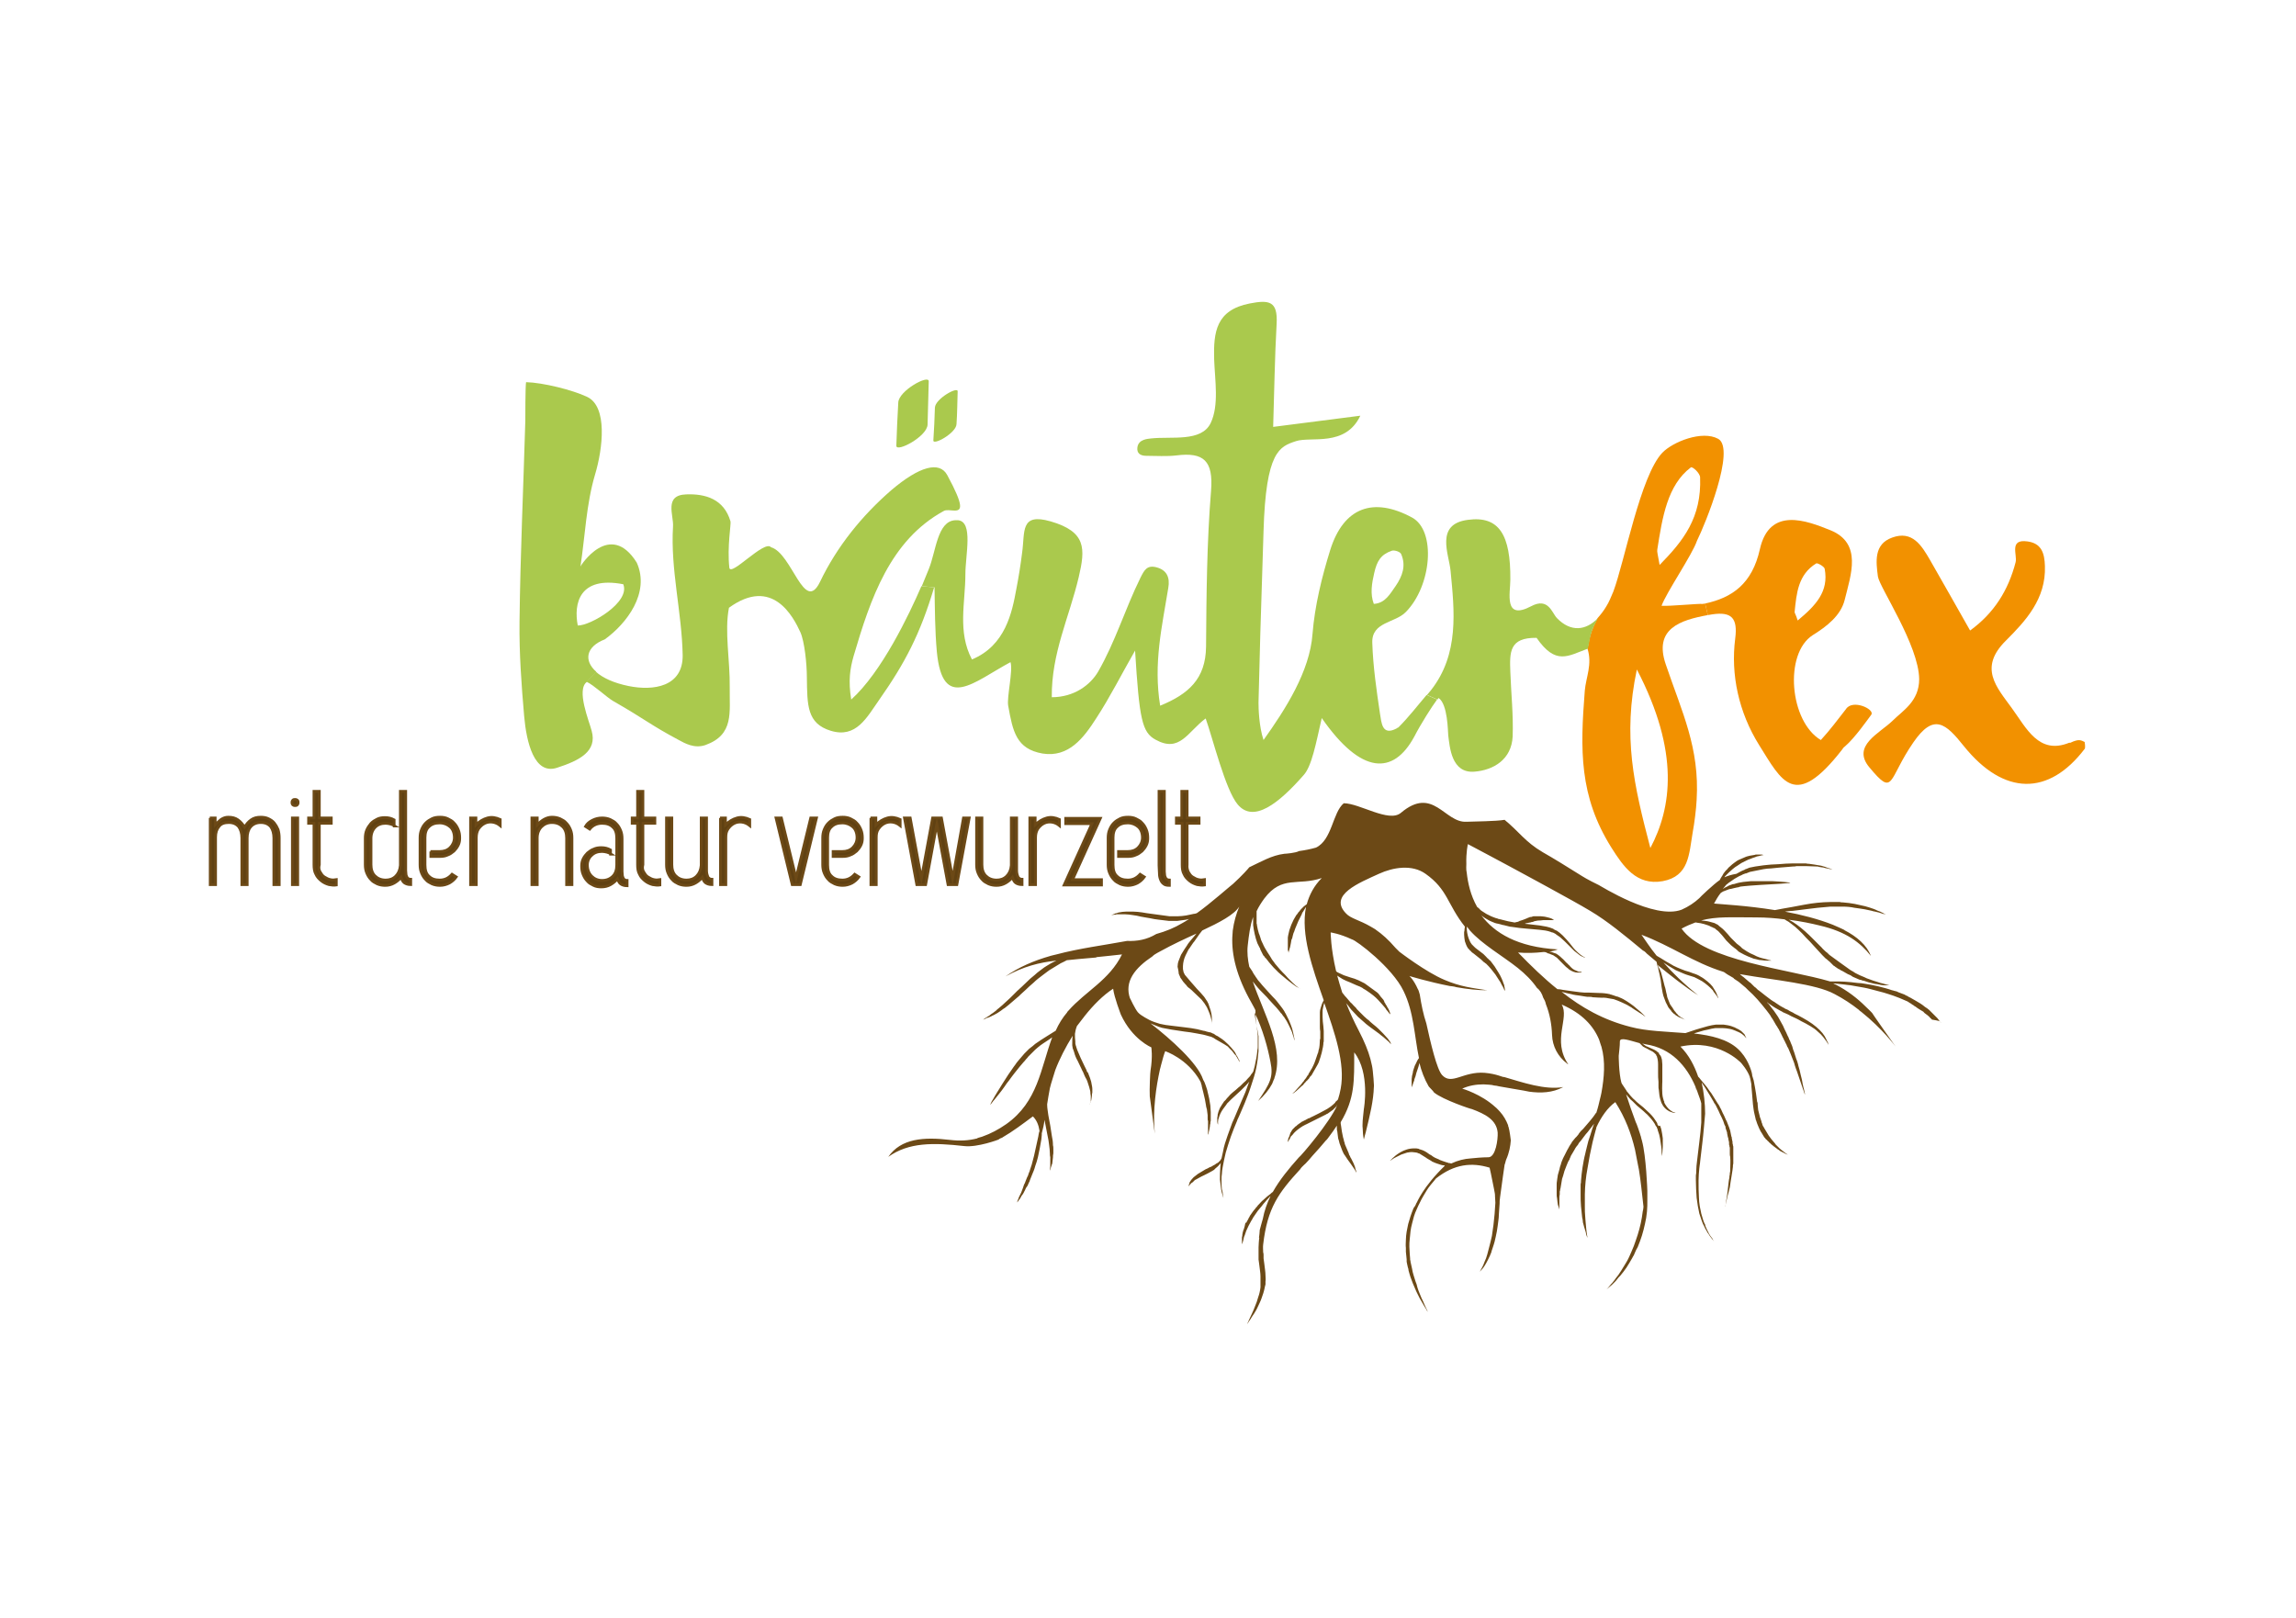 <?xml version="1.0" encoding="utf-8"?>
<!-- Generator: Adobe Illustrator 26.0.1, SVG Export Plug-In . SVG Version: 6.00 Build 0)  -->
<svg version="1.1" id="Ebene_1" xmlns="http://www.w3.org/2000/svg" xmlns:xlink="http://www.w3.org/1999/xlink" x="0px" y="0px"
	 viewBox="0 0 595.3 419.5" style="enable-background:new 0 0 595.3 419.5;" xml:space="preserve">
<style type="text/css">
	.st0{fill:#F29100;}
	.st1{fill:#AAC94D;}
	.st2{fill:#6C4916;}
	.st3{fill:#604112;stroke:#6C4916;stroke-width:0.7;stroke-miterlimit:10;}
</style>
<g>
	<g>
		<g>
			<g id="XMLID_2_">
				<g>
					<path class="st0" d="M540.5,192.4c0.1,0.6,0.2,1.6,0,1.8c-9.3,12.2-20.9,12.2-31.3-0.7c-4.7-5.9-7.8-8.7-13.1-1
						c-6.7,9.7-4.9,14.3-11.4,6.5c-4.7-5.6,2.6-8.8,6-12.1c0,0,0,0,0,0s0,0,0,0c2.6-2.6,6.9-5,6.9-10.8
						c-0.1-8.8-10.3-23.8-10.7-26.6c-0.5-3.8-1.1-8.4,3.7-10.1c5.2-1.9,7.6,2,9.8,5.8c3.4,5.9,6.7,11.8,10.4,18.3
						c6.2-4.5,9.9-10.4,11.8-17.7c0.5-1.9-1.8-6.1,3.1-5.4c3.6,0.5,4.4,3,4.5,6.4c0.3,8.5-5,14.2-10.1,19.3
						c-7.2,7.1-2.4,12.1,1.5,17.5c3.8,5.2,7,12.2,14.9,9c0.1,0,0.2,0,0.3,0C539.1,191.5,539.6,192,540.5,192.4
						C540.4,192.4,540.4,192.4,540.5,192.4z"/>
					<path class="st0" d="M478.6,183.9c1.7-2.7,7.5,0,6.6,1.4c-0.9,1.2-4.3,6.1-6.9,8.3c-0.3,0.2-0.5,0.5-0.7,0.8
						c-12.3,15.8-15.6,8.2-21.5-1.2c-5.3-8.5-7.4-18.3-6.2-27.6c0.7-5.4-1-7-5.9-6.3c-0.4,0.1-0.8,0.1-1.2,0.2l-0.7-3
						c7-1.5,12.2-5.1,14.2-14.1c2.5-11.1,12.1-7.4,18.3-4.9c8.3,3.4,5.3,11.5,3.7,18c-1,4.1-4.6,6.9-8.3,9.2
						c-7.5,4.8-6,22.4,2.1,27.2C474.4,189.4,476.5,186.6,478.6,183.9C478.6,183.9,478.6,183.9,478.6,183.9z M466.1,160.9
						c4.7-3.9,8.1-7.5,7-13.4c-0.1-0.6-1.9-1.6-2.2-1.4c-4.7,2.9-5.1,7.7-5.6,12.6C465.3,159,465.6,159.3,466.1,160.9z"/>
					<path class="st0" d="M445.5,113.8c4.6,2.6-3.4,22.2-5.5,26.4c-1.2,3.6-8,13.5-9.2,16.9c2.4,0.1,9.5-0.6,10.7-0.5
						c0.2,0,0.4-0.1,0.6-0.1l0.7,3c-7.1,1.3-14.1,3.5-10.9,12.8c4.2,12.4,8.8,21.6,8,35.1c-0.1,2.3-0.6,6.2-1,8.3
						c-1,5.8-0.9,11.5-7.8,12.8c-6.8,1.2-10.2-3.8-13.3-8.7c-8.4-13.4-8.1-25.4-6.9-40.7c0.3-3.5,2-6.8,0.7-10.9
						c0.1-0.5,0.2-1,0.3-1.5c0-0.2,0.1-0.3,0.1-0.5c0-0.1,0-0.1,0-0.1c0.4-1.7,0.8-3.1,1.9-5.2c0,0,0,0,0,0c0.1-0.2,0.2-0.4,0.3-0.6
						c0,0,0,0,0,0c0.8-0.9,1.6-1.9,2.3-3.1c0.7-1.1,1.2-2.4,1.8-3.8c2.9-7.7,7-30,12.7-36C433.7,114.6,441.3,111.5,445.5,113.8z
						 M430.3,146.5c6.2-6.3,10.9-12.3,10.5-22.7c0-1.1-2-2.9-2.4-2.6c-6.1,4.6-7.4,13-8.7,21.3C429.6,143.1,429.8,143.6,430.3,146.5
						z M427.9,219.9c5.5-10.4,7.7-24.8-3.5-46.3C420.7,191.1,423.6,203.5,427.9,219.9z"/>
					<path class="st1" d="M414.3,160.3c-0.1,0.2-0.2,0.4-0.3,0.6c0,0,0,0,0,0c-1.3,2.4-1.4,2.9-1.9,5.2c0,0,0,0.1,0,0.1
						c0,0.1-0.1,0.3-0.1,0.5c-0.1,0.5-0.2,1-0.3,1.5c-5.2,1.9-8.3,4.4-13.3-2.8c-7.1-0.1-7,3.7-6.8,8.9c0.2,5.5,0.8,11.1,0.6,16.7
						c-0.3,5.9-4.9,8.7-9.9,9.1c-6,0.5-6.4-6.4-6.8-9.4c-0.1-0.9-0.1-8.1-2.5-9.7c-0.1,0.1-0.2,0.2-0.3,0.4l-2.7-1.2
						c0.3-0.4,0.7-0.8,1-1.2c7.4-9.4,6.1-20.6,5.1-31c-0.4-4.3-4.1-12.1,4.5-13.2c8.1-1.1,11.1,3.9,11,15.5c0,3.5-1.8,10.7,5.4,6.9
						c4.5-2.4,5.4,1.8,6.7,3.1C407.3,164,411.2,163.5,414.3,160.3z"/>
					<path class="st1" d="M412.1,166.1c0.5-2.3,0.6-2.7,1.9-5.2C412.9,163,412.4,164.4,412.1,166.1z"/>
					<path class="st1" d="M412,166.2c0,0.2-0.1,0.3-0.1,0.5C412,166.5,412,166.4,412,166.2z"/>
					<path class="st1" d="M369.9,180.2l2.7,1.2c-1.4,1.9-4.2,6.3-5.9,9.6c-5.4,10-13.7,10-24-4.8c-1.5,6.6-2.6,12.5-4.7,14.8
						c-6.5,7.4-13,12.5-17.1,7.6c-3.2-3.8-6.5-17.3-8.3-22.3c-4.7,3.5-6.7,9-13,5.5c-3.5-1.9-4.2-5.3-5.3-23.1
						c-3.5,6.1-6.5,12.1-10.1,17.6c-3.2,5-7.1,10.2-13.9,9.1c-6.8-1.2-7.7-5.7-8.9-12.4c-0.4-2.2,1.3-9.1,0.6-11.3
						c-9.5,5.1-17.6,13-19.1-2.7c-0.5-5.5-0.5-11.1-0.6-16.7c0,0,0,0,0,0l-3.3-0.3c1.1-2.7,1.8-4.4,1.8-4.4
						c1.9-4.6,2.2-12.5,6.9-12.7c0.2,0,0.5,0,0.7,0c4,0.4,1.9,9,1.9,14c0,7.4-2.1,14.9,1.7,22.1c8.7-3.6,10.4-12.2,11.5-18.2
						c0.6-3.1,1.1-6.2,1.5-9.4c0.8-5.5-0.6-10.5,7.4-8.2c9.3,2.7,9,7.1,7.3,14.4c-2.5,10.6-7.1,19.7-7,31.2c5.8,0,10-3.2,12-6.6
						c4.5-7.8,7-16.3,11-24.4c1-2,1.7-3.3,4.1-2.7c2.7,0.7,3.6,2.6,3.1,5.4c-1.6,9.9-3.9,19.5-2.1,30.5c7.3-3,11.8-6.9,11.9-15.3
						c0.1-13.5,0.2-27,1.3-40.5c0.6-7.7-1.9-10-9-9.1c-2.6,0.3-5.2,0.1-7.8,0.1c-1.6,0-2.5-0.7-2.3-2.2c0.3-2.2,2.9-2.2,3.5-2.3
						c5.3-0.6,13.1,1,15.5-4c2.2-4.6,1.1-11,0.9-16.5c-0.2-7.1,0.5-12.8,9.2-14.5c5.1-1,7.3-0.6,7,5.2c-0.5,8.8-0.6,17.6-0.9,26.8
						c7.7-1,14.7-1.9,22.6-2.9c-3.9,8.2-12.8,5.3-16.7,6.6c-4.2,1.4-7.8,2.5-8.4,23.4c-0.9,28.2-0.9,28.2-1.3,44.4
						c0,1.4,0.1,6.1,1.3,9.7c5.7-8,12-17.8,12.7-27.5c0.6-7.4,2.4-14.7,4.6-21.8c3.5-11.1,11.2-13.8,21.2-8.4
						c6.3,3.4,5.1,17.7-1.6,24.5c-2.8,2.9-8.9,2.5-8.7,8c0.2,6.2,1.1,12.3,2,18.4c0.4,2.3,0.5,5.8,4.3,3.8c0-0.1,0.6-0.3,0.5-0.3
						C365.3,185.9,367.5,183,369.9,180.2z M361.9,151.9c1.7-2.5,2.7-5.2,1.4-8.2c-0.2-0.6-1.7-1.1-2.4-0.9c-2.9,1-3.9,2.7-4.6,5.8
						c-0.6,2.6-1.1,5.4-0.1,8C359.2,156.4,360.4,154,361.9,151.9z"/>
					<path class="st1" d="M242.4,105.7c0.1-2.3,6-5.6,5.9-4.2c-0.1,2.8-0.1,5.7-0.3,8.5c-0.1,2.3-6.1,5.6-6,4.2
						C242.2,111.4,242.3,108.6,242.4,105.7z"/>
					<path class="st1" d="M245.6,123.2c4.5,8.3,3.7,9.2,1.9,9.2c-0.9,0-2.1-0.3-2.8,0.1c-13.9,7.6-19,22.7-23.4,37.7
						c-0.9,3.2-1.4,6.3-0.6,11.2c7.9-7.1,15-22,18.2-29.4l3.3,0.3c-3.6,12.1-7.6,19.7-14.2,29.1c-3.3,4.7-6,10.1-12.6,8.1
						c-6.2-1.9-6.1-6.6-6.2-13.9c0-3.4-0.6-9.3-1.7-11.7c-1.8-3.9-7.2-14.5-18.5-6.3c-1.2,6.1,0.3,13.7,0.2,20.6
						c-0.1,6.5,1.2,12.3-6.3,15c-2.9,1-5.4-0.5-6.9-1.3c-7.5-4-8.6-5.3-17-10.1c-1.6-0.9-5.1-4.2-6.9-5l2.4-2.6
						c1.8,1.6,4.6,2.9,8.5,3.7c6.4,1.3,14.1,0.2,14-8c-0.2-11.1-3.2-22.3-2.5-33.4c0.2-2.9-2.4-8.1,3.4-8.3c5-0.2,9.8,1.2,11.5,7
						c0.2,0.6-0.9,6.6-0.3,12c0.3,2.5,9.1-7.3,10.8-5.3c5.5,1.6,8.6,17.4,12.7,9c4.4-9.2,10.9-17.2,18.5-23.8
						C238.4,120.9,243.6,119.5,245.6,123.2z"/>
					<path class="st1" d="M232.9,104.4c0.1-3.1,8-7.4,7.9-5.5c-0.1,3.7-0.2,7.4-0.3,11.2c-0.1,3.1-8.1,7.3-8.1,5.5
						C232.5,111.9,232.7,108.2,232.9,104.4z"/>
					<path class="st1" d="M165.1,145.9c3.5,7.8-2.6,15.8-8.3,19.9c-4.9,1.9-5.5,5.5-2.2,8.4l-2.4,2.6c-2.9,2,0.6,10.3,1.2,12.7
						c1.5,5.3-3.1,7.7-9,9.6c-5.9,1.9-7.9-6.6-8.5-13.4c-0.7-8.1-1.3-16.3-1.2-24.5c0.2-17.4,1-34.7,1.5-52c0-0.6,0-9.3,0.2-10.1
						c4.3,0.1,12,2,15.8,3.8c5.4,2.5,4.1,13.4,2.1,20.1c-2.3,7.7-2.6,16-3.8,23.9C150.4,146.9,158.1,134.7,165.1,145.9z
						 M149.8,162.2c3.2,0.1,13.7-6,11.8-10.7C150.2,149.3,148.7,156.5,149.8,162.2z"/>
				</g>
			</g>
		</g>
	</g>
	<g>
		<path class="st2" d="M405.6,274.5C405.6,274.5,405.6,274.5,405.6,274.5C405.7,274.6,405.7,274.6,405.6,274.5z"/>
		<path class="st2" d="M503,264.9c-0.1-0.1-0.2-0.2-0.3-0.4c-0.1-0.2-0.3-0.3-0.4-0.5c-0.2-0.2-0.4-0.4-0.6-0.6
			c-0.2-0.2-0.5-0.5-0.7-0.7c-0.1-0.1-0.1-0.1-0.2-0.2c-0.1-0.1-0.1-0.1-0.2-0.2c-0.1-0.1-0.3-0.3-0.4-0.4c-0.2-0.1-0.3-0.3-0.5-0.4
			c-0.1-0.1-0.2-0.1-0.3-0.2c-0.1-0.1-0.2-0.1-0.3-0.2c-0.7-0.6-1.5-1.1-2.4-1.6c-0.2-0.1-0.5-0.3-0.7-0.4c-0.2-0.1-0.5-0.3-0.7-0.4
			c-0.2-0.1-0.5-0.2-0.7-0.4c-0.3-0.1-0.5-0.2-0.8-0.4c-0.3-0.1-0.5-0.2-0.8-0.3c-0.3-0.1-0.5-0.2-0.8-0.3c-0.1-0.1-0.3-0.1-0.4-0.2
			c-0.1,0-0.3-0.1-0.4-0.1c-0.1,0-0.3-0.1-0.4-0.1c-0.2-0.1-0.3-0.1-0.4-0.1c-1.1-0.4-2.3-0.7-3.5-1c-1.2-0.3-2.4-0.5-3.6-0.7
			c-0.6-0.1-1.2-0.2-1.8-0.2c-0.6-0.1-1.2-0.1-1.7-0.2c-1.1-0.1-2.3-0.2-3.3-0.2c-0.5,0-1,0-1.5,0c-0.2,0-0.5,0-0.7,0
			c-10.4-3.1-32.8-5.4-38.5-13.7c1.3-0.7,2.5-1.2,3.6-1.6c0.4,0.1,0.8,0.1,1.3,0.2c0.6,0.1,1.2,0.3,1.8,0.5c0.3,0.1,0.6,0.2,0.9,0.4
			c0.2,0.1,0.3,0.1,0.5,0.2l0.1,0.1l0.1,0l0,0l0,0c0,0,0,0,0,0l0,0c0.1,0,0.2,0.1,0.2,0.1c0.1,0,0.1,0.1,0.2,0.1l0.1,0.1l0.1,0.1
			c0.1,0.1,0.3,0.2,0.4,0.3c0.3,0.2,0.5,0.5,0.8,0.8c0.5,0.5,1,1.2,1.5,1.8c0.1,0.1,0.3,0.3,0.4,0.4l0.2,0.2l0.2,0.2
			c0.3,0.3,0.6,0.6,0.9,0.8c0.2,0.1,0.3,0.3,0.5,0.4c0.2,0.1,0.3,0.2,0.5,0.4c0.1,0.1,0.2,0.1,0.2,0.2c0.1,0.1,0.2,0.1,0.2,0.2
			c0.2,0.1,0.3,0.2,0.5,0.3c0.7,0.4,1.3,0.7,2,1c0.2,0.1,0.3,0.1,0.5,0.2c0.2,0.1,0.3,0.1,0.5,0.2c0.2,0.1,0.3,0.1,0.5,0.2
			c0.2,0,0.3,0.1,0.5,0.1c0.6,0.2,1.2,0.3,1.7,0.3c0.5,0.1,0.9,0.1,1.3,0.1c0.4,0,0.6,0,0.8,0c0.2,0,0.3,0,0.3,0s-0.1,0-0.3-0.1
			c-0.2,0-0.5-0.1-0.8-0.2c-0.3-0.1-0.8-0.2-1.2-0.3c-0.5-0.1-1-0.3-1.5-0.5c-0.1-0.1-0.3-0.1-0.4-0.2c-0.1-0.1-0.3-0.1-0.4-0.2
			c-0.3-0.1-0.6-0.3-0.9-0.4c-0.6-0.3-1.2-0.7-1.8-1.1c-0.2-0.1-0.3-0.2-0.4-0.3c-0.1-0.1-0.1-0.1-0.2-0.2c-0.1-0.1-0.1-0.1-0.2-0.2
			c-0.3-0.2-0.6-0.5-0.9-0.7c-0.2-0.2-1.4-1.4-1.4-1.4c-0.1-0.1-0.1-0.1-0.2-0.2c-0.5-0.6-1-1.2-1.6-1.8c-0.3-0.3-0.6-0.6-0.9-0.8
			c-0.2-0.1-0.3-0.3-0.5-0.4l-0.1-0.1l-0.1-0.1c-0.1-0.1-0.2-0.1-0.3-0.2c-0.1,0-0.2-0.1-0.2-0.1l0,0c0,0,0,0,0,0l0,0l-0.1,0
			l-0.1-0.1c-0.2-0.1-0.4-0.2-0.5-0.2c-0.4-0.1-0.7-0.2-1.1-0.3c-0.7-0.2-1.4-0.2-2-0.3c-0.1,0-0.1,0-0.2,0c4.1-1.1,8-0.8,14.4-0.8
			c2.6,0,5,0.2,7.3,0.5c0.3,0.2,0.6,0.4,1,0.6c0.5,0.4,1.1,0.8,1.7,1.3c0.6,0.5,1.2,1.1,1.9,1.8c0.6,0.7,1.3,1.4,2,2.1
			c0.3,0.4,0.7,0.7,1,1.1c0.4,0.4,0.7,0.8,1.1,1.2c0.4,0.4,0.7,0.8,1.1,1.2c0.2,0.2,0.4,0.4,0.6,0.6c0.1,0.1,0.2,0.2,0.3,0.3
			l0.2,0.1l0.1,0.1l0.1,0.1l0.6,0.5c0.1,0.1,0.2,0.2,0.3,0.3l0.3,0.3l0.3,0.3c0.1,0.1,0.2,0.2,0.3,0.2c0.2,0.2,0.4,0.3,0.7,0.5
			c0.2,0.2,0.5,0.3,0.7,0.4c0.2,0.2,0.5,0.3,0.7,0.4c0.5,0.3,0.9,0.5,1.4,0.8c0.2,0.1,0.5,0.2,0.7,0.3c0.1,0.1,0.2,0.1,0.3,0.2
			c0.1,0.1,0.2,0.1,0.3,0.2c0.2,0.1,0.5,0.2,0.7,0.3c0.2,0.1,0.5,0.2,0.7,0.3c0.2,0.1,0.4,0.2,0.7,0.2c0.2,0.1,0.4,0.2,0.7,0.2
			c0.2,0.1,0.4,0.1,0.6,0.2c0.2,0.1,0.4,0.1,0.6,0.2c0.4,0.1,0.8,0.2,1.2,0.3c0.4,0.1,0.7,0.2,1.1,0.2c0.3,0.1,0.7,0.1,0.9,0.2
			c0.3,0,0.6,0.1,0.8,0.1c0.1,0,0.2,0,0.3,0c0.1,0,0.2,0,0.3,0c0.2,0,0.4,0,0.5,0c0.3,0,0.4,0,0.4,0s-0.1,0-0.4-0.1
			c-0.3-0.1-0.6-0.1-1.1-0.3c-0.2-0.1-0.5-0.1-0.8-0.2c-0.3-0.1-0.6-0.2-0.9-0.3c-0.3-0.1-0.7-0.2-1-0.3c-0.4-0.1-0.7-0.3-1.1-0.4
			c-0.4-0.1-0.8-0.3-1.2-0.5c-0.4-0.2-0.8-0.3-1.2-0.5c-0.2-0.1-0.4-0.2-0.6-0.3c-0.2-0.1-0.4-0.2-0.6-0.3c-0.1-0.1-0.2-0.1-0.3-0.2
			c-0.1-0.1-0.2-0.1-0.3-0.2c-0.2-0.1-0.4-0.2-0.7-0.4c-0.2-0.1-5.4-3.9-5.4-3.9c-0.1-0.1-0.2-0.2-0.3-0.3c-0.2-0.2-0.4-0.4-0.6-0.5
			c-0.4-0.4-0.8-0.7-1.1-1.1c-0.4-0.4-0.7-0.7-1.1-1.1c-0.4-0.4-0.7-0.7-1.1-1.1c-0.7-0.7-1.4-1.4-2.1-2c-0.7-0.6-1.4-1.2-2.1-1.7
			c-0.7-0.5-1.3-0.9-1.9-1.2c-0.1,0-0.2-0.1-0.2-0.1c3.2,0.4,6,1,8,1.5c6.9,1.6,10.5,4.4,13.3,7.9c-1.1-2.8-3.6-5-6.9-6.7
			c0.5,0.1-3-1.4-3-1.4c-3.8-1.5-8.1-2.6-12.4-3.4c0.7-0.1,1.3-0.2,2-0.2c0.5-0.1,1.1-0.1,1.6-0.2c0.5-0.1,1.1-0.1,1.6-0.2
			c1.1-0.1,2.2-0.3,3.3-0.4c1.1-0.1,2.2-0.2,3.3-0.3c0.6,0,1.1,0,1.6,0c0.3,0,0.5,0,0.8,0c0.3,0,0.5,0,0.8,0c1,0,2.1,0.1,3,0.3
			c1,0.1,1.9,0.3,2.7,0.4c0.8,0.2,1.6,0.3,2.2,0.5c0.2,0,0.3,0.1,0.5,0.1c0.2,0,0.3,0.1,0.4,0.1c0.3,0.1,0.6,0.1,0.8,0.2
			c0.2,0.1,0.4,0.1,0.6,0.2c0.2,0.1,0.3,0.1,0.5,0.1c0.3,0.1,0.4,0.1,0.4,0.1s-0.1-0.1-0.4-0.2c-0.1-0.1-0.3-0.1-0.4-0.2
			c-0.2-0.1-0.4-0.2-0.6-0.3c-0.2-0.1-0.5-0.2-0.8-0.3c-0.1-0.1-0.3-0.1-0.4-0.2c-0.2-0.1-0.3-0.1-0.5-0.2c-0.6-0.2-1.4-0.5-2.2-0.7
			c-0.8-0.2-1.7-0.4-2.7-0.6c-1-0.2-2-0.3-3.1-0.4c-0.3,0-0.5,0-0.8-0.1c-0.3,0-0.6,0-0.8,0c-0.3,0-0.6,0-0.8,0c-0.3,0-0.6,0-0.8,0
			c-1.1,0-2.3,0.1-3.4,0.2c-1.1,0.1-2.3,0.3-3.4,0.5c-0.6,0.1-1.1,0.2-1.6,0.3c-0.5,0.1-1.1,0.2-1.6,0.3c-1.6,0.3-3,0.5-4.4,0.8
			c-7.4-1.2-14-1.5-15.8-1.7c0.5-0.9,1-1.8,1.7-2.7c0,0,0.1,0,0.1-0.1c0.2-0.1,0.4-0.2,0.5-0.3c0.2-0.1,1.1-0.4,1.3-0.5
			c0.2-0.1,0.5-0.2,0.8-0.2c0.1,0,0.7-0.2,0.8-0.2c0.3-0.1,0.6-0.1,0.9-0.2c0.1,0,0.3,0,0.4-0.1c0.1,0,0.3-0.1,0.4-0.1
			c0.3,0,0.6-0.1,0.9-0.1c0.5-0.1,8.2-0.6,9-0.6c0.5,0,0.9-0.1,1.3-0.1c0.4,0,0.7-0.1,1-0.1c0.3,0,0.5,0,0.7-0.1c0.2,0,0.2,0,0.2,0
			s-0.1,0-0.2,0c-0.2,0-0.4-0.1-0.7-0.1c-0.3,0-0.6-0.1-1-0.1c-0.4,0-0.8-0.1-1.3-0.1c-1-0.1-2.1-0.1-3.3-0.1c-0.6,0-1.2,0-1.9,0
			c-0.3,0-0.6,0-1,0c-0.2,0-0.3,0-0.5,0l-0.5,0c-0.3,0-0.7,0.1-1,0.1c-0.3,0-0.7,0.1-1,0.1c-0.6,0.1-1.3,0.2-1.9,0.4
			c-0.3,0.1-0.6,0.2-0.9,0.2c-0.3,0.1-0.6,0.2-0.8,0.3c-0.1,0-0.3,0.1-0.4,0.2c-0.1,0.1-0.3,0.1-0.4,0.2c-0.2,0.1-0.5,0.2-0.7,0.4
			c-0.1,0-0.1,0.1-0.2,0.1c0.3-0.4,0.6-0.7,0.9-1.1c0.2-0.1,0.4-0.3,0.5-0.4c0.5-0.4,1.1-0.7,1.6-1.1c0.6-0.3,1.1-0.7,1.7-0.9
			l0.2-0.1l0.2-0.1c0.1-0.1,0.3-0.1,0.5-0.2l0.2-0.1l0.1,0l0,0c0,0,0,0,0,0l0,0l0.1,0c0.2-0.1,0.3-0.1,0.5-0.2l0.5-0.2l0.5-0.1
			l0.5-0.1l0.5-0.1c0.7-0.1,1.3-0.3,2-0.4c0.7-0.1,1.3-0.2,2-0.2c0.7-0.1,1.3-0.1,2-0.2c1.3-0.1,2.5-0.2,3.7-0.3
			c0.3,0,0.6,0,0.9-0.1c0.3,0,0.6,0,0.8,0c0.3,0,0.5,0,0.8,0c0.3,0,0.5,0,0.8,0c1,0,2,0.1,2.8,0.1c0.2,0,0.4,0,0.6,0.1
			c0.2,0,0.4,0.1,0.6,0.1c0.4,0,0.7,0.1,1,0.2c0.6,0.1,1,0.2,1.4,0.3c0.3,0.1,0.5,0.1,0.5,0.1s-0.2-0.1-0.5-0.2
			c-0.1-0.1-0.3-0.1-0.6-0.2c-0.2-0.1-0.5-0.2-0.8-0.3c-0.3-0.1-0.6-0.2-1-0.3c-0.2,0-0.4-0.1-0.6-0.1c-0.2,0-0.4-0.1-0.6-0.1
			c-0.2,0-0.4-0.1-0.6-0.1c-0.2,0-0.5-0.1-0.7-0.1c-0.2,0-0.5-0.1-0.7-0.1c-0.2,0-0.5,0-0.8-0.1c-0.3,0-0.5,0-0.8,0
			c-0.3,0-0.5,0-0.8,0c-0.6,0-1.1,0-1.7,0c-1.2,0-2.5,0.1-3.7,0.2c-0.6,0-1.3,0.1-2,0.1c-0.7,0.1-1.4,0.1-2,0.2
			c-0.7,0.1-1.4,0.2-2.1,0.3l-0.5,0.1l-0.5,0.1l-0.5,0.1l-0.5,0.2c-0.2,0.1-0.3,0.1-0.5,0.2l-0.1,0l0,0l0,0l-0.1,0.1l-0.2,0.1
			c-0.2,0.1-0.3,0.1-0.5,0.2l-0.2,0.1l-0.2,0.1c-0.4,0.2-0.7,0.4-1.1,0.6c-1.2,0.2-2.2,0.5-3.1,0.9c0.1-0.1,0.1-0.2,0.2-0.3
			c0.3-0.3,0.6-0.6,0.9-0.9c0.3-0.3,0.7-0.6,1-0.9c0.4-0.3,0.7-0.6,1.1-0.8c0.4-0.3,0.8-0.5,1.2-0.8c0.4-0.2,0.8-0.4,1.2-0.6
			c0.4-0.2,0.8-0.4,1.2-0.5c0.4-0.2,0.8-0.3,1.1-0.4c0.2-0.1,0.3-0.1,0.5-0.2c0.2,0,0.3-0.1,0.5-0.1c0.1,0,0.3-0.1,0.4-0.1
			c0.1,0,0.2-0.1,0.4-0.1c0.2,0,0.4-0.1,0.5-0.1c0.1,0,0.2,0,0.2,0s-0.1,0-0.2,0c-0.1,0-0.3,0-0.5-0.1c-0.1,0-0.2,0-0.4,0
			c-0.1,0-0.3,0-0.4,0c-0.2,0-0.3,0-0.5,0c-0.2,0-0.4,0-0.6,0.1c-0.2,0-0.4,0.1-0.6,0.1c-0.2,0-0.4,0.1-0.6,0.1
			c-0.4,0.1-0.9,0.2-1.3,0.4c-0.2,0.1-0.5,0.2-0.7,0.3c-0.2,0.1-0.5,0.2-0.7,0.3c-0.5,0.2-0.9,0.5-1.3,0.8c-0.4,0.3-0.8,0.6-1.2,1
			c-0.2,0.2-0.4,0.3-0.5,0.5c-0.2,0.2-0.3,0.4-0.5,0.5c-0.3,0.4-0.6,0.7-0.8,1.1c-0.1,0.2-0.2,0.4-0.3,0.5c-0.1,0.2-0.2,0.3-0.3,0.5
			c-0.1,0.1-0.1,0.3-0.2,0.4c-1.5,1-5.3,4.6-5.3,4.7c-1.3,1.2-2.8,2.2-4.6,3c-7.1,2.7-21.2-6.3-21.5-6.4c-0.1,0-3.4-1.7-4.3-2.3
			c-4-2.5-7.2-4.5-10.2-6.2c-4.6-2.7-6.1-5.3-9.9-8.4c-2.4,0.4-7.6,0.4-9.9,0.5c-5.7,0.3-8.6-9.4-17-2.3c-3.1,2.6-10.7-2.5-14.8-2.5
			c-2.9,2.4-3,9.5-7.2,11.5c-1.4,0.4-2.9,0.7-4.4,0.9c-0.9,0.5-3.5,0.7-3.8,0.7c-3.3,0.4-6.1,2.1-9.1,3.5c-0.3,0.4-1.8,2.1-4.2,4.3
			c-0.1,0-6.1,5.3-9.4,7.6c-0.3,0.1-0.6,0.2-0.9,0.2c-0.6,0.1-1.2,0.3-1.9,0.4c-0.7,0.1-1.4,0.2-2.1,0.2c-0.4,0-0.7,0-1.1,0l-0.1,0
			c0,0,0,0,0,0l0,0l0,0l-0.1,0c-0.1,0-0.2,0-0.3,0c-0.2,0-0.4,0-0.6,0c-0.1,0-5.8-0.8-5.9-0.8c-0.4-0.1-0.8-0.1-1.2-0.2
			c-0.8-0.1-1.5-0.2-2.2-0.2c-0.7,0-1.4,0-2,0c-0.6,0-1.2,0.1-1.7,0.2c-0.1,0-0.2,0-0.4,0.1c-0.1,0-0.2,0.1-0.3,0.1
			c-0.2,0-0.4,0.1-0.6,0.2c-0.3,0.1-0.6,0.2-0.8,0.3c-0.2,0.1-0.3,0.1-0.3,0.1s0.1,0,0.3-0.1c0.2,0,0.5-0.1,0.8-0.1
			c0.2,0,0.4,0,0.6-0.1c0.1,0,0.2,0,0.3,0c0.1,0,0.2,0,0.4,0c0.5,0,1,0,1.6,0c0.6,0,1.2,0.1,1.9,0.2c0.7,0.1,1.4,0.2,2.1,0.4
			c0.7,0.1,1.5,0.3,2.3,0.4c0.8,0.2,1.6,0.3,2.4,0.4c0.8,0.1,1.6,0.2,2.5,0.3c0.2,0,0.4,0,0.6,0c0.1,0,0.2,0,0.3,0l0.1,0l0,0l0,0
			l0.1,0c0.2,0,0.4,0,0.6,0c0.2,0,0.4,0,0.6,0c0.8-0.1,1.5-0.2,2.2-0.3c0.3-0.1,0.6-0.1,0.8-0.2c-0.6,0.4-1.2,0.8-1.8,1.1
			c-2,1.2-4.2,2.1-6.7,2.8c-2.5,1.5-5,1.9-7.6,1.8c-5.9,1.1-12.3,1.9-18.3,3.5c0,0-1.7,0.4-1.6,0.4c-4.2,1.2-8.2,2.9-11.6,5.3
			c4.7-2.6,8.7-3.6,13.2-4.1c-0.6,0.3-1.3,0.6-1.9,1c-0.4,0.2-0.8,0.5-1.3,0.8c-0.4,0.3-0.8,0.6-1.2,0.9c-0.4,0.3-0.8,0.6-1.2,1
			c-0.4,0.3-0.8,0.7-1.2,1c-0.7,0.7-1.5,1.4-2.2,2.1c-0.4,0.3-0.7,0.7-1.1,1c-0.3,0.3-0.7,0.7-1,1c-0.7,0.7-1.3,1.3-2,1.9
			c-0.6,0.6-1.2,1.1-1.8,1.6c-0.3,0.2-0.6,0.5-0.8,0.7c-0.3,0.2-0.5,0.4-0.8,0.6c-0.3,0.2-0.5,0.3-0.7,0.5c-0.2,0.2-0.4,0.3-0.6,0.4
			c-0.4,0.3-0.7,0.4-0.9,0.6c-0.2,0.1-0.3,0.2-0.3,0.2s0.1,0,0.3-0.1c0.1,0,0.3-0.1,0.4-0.2c0.2-0.1,0.3-0.2,0.6-0.2
			c0.2-0.1,0.4-0.2,0.7-0.3c0.2-0.1,0.5-0.3,0.8-0.4c0.3-0.2,0.6-0.3,0.9-0.5c0.3-0.2,0.6-0.4,0.9-0.6c0.3-0.2,0.6-0.5,1-0.7
			c0.3-0.3,0.7-0.5,1-0.8c0.7-0.6,1.4-1.2,2.1-1.8c0.4-0.3,0.7-0.6,1.1-1c0.4-0.3,0.7-0.7,1.1-1c0.7-0.7,1.5-1.4,2.2-2
			c0.7-0.7,1.5-1.3,2.3-1.9c0.4-0.3,0.8-0.6,1.2-0.9c0.4-0.3,0.8-0.6,1.2-0.8c0.8-0.5,1.6-1,2.3-1.4c0.6-0.3,1.1-0.5,1.6-0.8
			c1-0.1,1.9-0.2,3-0.3c0.3,0,4.3-0.4,4.6-0.4c0,0,0.1-0.1,0.1-0.1c2.3-0.2,4.6-0.5,6.6-0.7c-3.3,6.7-9.4,9.5-13.9,14.6
			c0,0-0.4,0.4-0.3,0.4c-1.2,1.4-2.2,3-3,4.8c-0.2,0.1-0.3,0.2-0.5,0.3c-0.5,0.3-1,0.6-1.6,1c-1.1,0.7-2.1,1.3-3.2,2.1
			c-0.2,0.2-0.5,0.4-0.7,0.6l-0.4,0.3c-0.1,0.1-0.2,0.2-0.4,0.3l-0.3,0.3l-0.3,0.3c-0.2,0.2-0.4,0.4-0.7,0.7
			c-0.4,0.5-0.8,0.9-1.2,1.4c-0.4,0.5-0.8,0.9-1.1,1.4c-0.7,0.9-1.3,1.9-1.9,2.7c-0.6,0.9-1.1,1.7-1.6,2.5c-0.5,0.8-0.9,1.5-1.3,2.1
			c-0.4,0.6-0.7,1.2-1,1.7c-0.3,0.5-0.5,0.8-0.6,1.1c-0.1,0.2-0.2,0.4-0.2,0.4s0.1-0.1,0.3-0.3c0.2-0.2,0.4-0.6,0.8-1
			c0.3-0.4,0.7-0.9,1.2-1.5c0.5-0.6,1-1.3,1.5-2c0.3-0.5,0.7-1,1.1-1.5c0.1-0.2,1.5-2,1.5-2c0.4-0.5,0.8-1,1.2-1.5
			c0.4-0.4,0.7-0.9,1.1-1.3c0.2-0.2,0.4-0.4,0.6-0.7c0.2-0.2,0.4-0.4,0.6-0.7c0.2-0.2,0.4-0.4,0.6-0.6l0.3-0.3l0.3-0.3
			c0.1-0.1,0.2-0.2,0.3-0.3l0.3-0.3c0.2-0.2,0.5-0.4,0.7-0.6c0.9-0.8,2-1.4,3-2.1c0.2-0.2,0.5-0.3,0.7-0.5
			c-3,8.1-3.7,16.7-11.9,22.5c-2,1.4-4.1,2.5-6.1,3.2c-0.1,0.1-1.6,0.4-1.4,0.5c-2.3,0.6-4.6,0.7-7.1,0.4c-6.8-0.8-12.7-0.4-16,4.4
			c5.3-3.8,11.7-3.7,19.7-2.8c3.4,0.4,9-1.7,8.9-1.7c0.2-0.2,0.9-0.5,1-0.5c0,0,0-0.1,0.1-0.1c2.6-1.5,5.1-3.4,7.8-5.4
			c1,1,1.5,2.3,1.7,3.7c0,0.1,0,0.3-0.1,0.4c0,0.2-0.1,0.3-0.1,0.5c0,0.2-0.1,0.4-0.1,0.6c0,0.1-1,4.6-1.1,5
			c-0.2,0.8-0.4,1.5-0.6,2.3c-0.1,0.2-0.1,0.4-0.2,0.6c-0.1,0.2-0.1,0.4-0.2,0.6c-0.1,0.4-0.2,0.7-0.4,1.1c-0.1,0.4-0.2,0.7-0.4,1
			c-0.1,0.2-0.1,0.3-0.2,0.5c-0.1,0.2-0.1,0.3-0.2,0.5c-0.1,0.3-0.2,0.6-0.4,0.9c-0.1,0.3-0.2,0.6-0.3,0.9c-0.1,0.3-0.2,0.5-0.3,0.8
			c-0.1,0.3-0.2,0.5-0.3,0.7c-0.1,0.2-0.2,0.4-0.3,0.6c-0.1,0.2-0.2,0.4-0.2,0.5c-0.1,0.3-0.3,0.6-0.3,0.8c-0.1,0.2-0.1,0.3-0.1,0.3
			s0.1-0.1,0.2-0.2c0.1-0.2,0.3-0.4,0.5-0.7c0.1-0.1,0.2-0.3,0.3-0.5c0.1-0.2,0.2-0.4,0.4-0.6c0.1-0.2,0.3-0.4,0.4-0.7
			c0.1-0.2,0.3-0.5,0.4-0.8c0.1-0.3,0.3-0.5,0.5-0.8c0.1-0.3,0.3-0.6,0.4-0.9c0.1-0.2,0.2-0.3,0.2-0.5c0.1-0.2,0.1-0.3,0.2-0.5
			c0.1-0.3,0.3-0.7,0.4-1c0.3-0.7,0.6-1.4,0.8-2.2c0.3-0.8,0.5-1.5,0.7-2.3c0.2-0.8,0.8-3.9,0.9-4.7c0-0.4,0.1-0.7,0.1-1.1
			c0-0.1,0-0.2,0-0.4c0.3-1.2,0.6-2.3,0.7-3.5c0.1,0.5,0.2,1,0.3,1.5c0.2,0.9,0.3,1.7,0.5,2.6c0.2,0.8,0.3,1.6,0.4,2.4
			c0.1,0.8,0.2,1.5,0.2,2.2c0,0.3,0,0.7,0.1,1c0,0.3,0,0.6,0,0.9c0,0.3,0,0.5,0,0.8c0,0.2,0,0.5,0,0.6c0,0.4-0.1,0.7-0.1,0.9
			c0,0.2,0,0.3,0,0.3s0-0.1,0.1-0.3c0-0.1,0.1-0.2,0.1-0.4c0-0.1,0.1-0.2,0.1-0.2c0-0.1,0-0.2,0.1-0.3c0-0.2,0.1-0.4,0.2-0.6
			c0-0.2,0.1-0.5,0.1-0.8c0-0.3,0.1-0.6,0.1-0.9c0-0.3,0-0.6,0.1-1c0-0.2,0-0.3,0-0.5c0-0.2,0-0.4,0-0.5c0-0.4,0-0.8-0.1-1.1
			c0-0.8-0.1-1.6-0.3-2.5c-0.1-0.4-0.1-0.9-0.2-1.3c-0.1-0.4-0.1-0.9-0.2-1.3c-0.2-0.9-0.3-1.8-0.5-2.7c-0.1-0.9-0.3-1.8-0.3-2.6
			c0-0.1,0-0.2,0-0.3c0.2-1.2,0.4-2.6,0.7-4.1c0.2-1,1.4-4.6,1.4-4.7c1.1-2.9,2.7-6,4.5-8.9c-0.1,0.6-0.1,1.3-0.1,2
			c0,0.1,0,0.2,0,0.3l0,0.1l0,0l0,0c0,0,0,0,0,0l0,0.1c0,0.2,0.1,0.4,0.1,0.6c0,0.1,0,0.2,0.1,0.3c0,0.1,0,0.2,0.1,0.3
			c0,0.1,0.1,0.2,0.1,0.3c0,0.1,0.1,0.2,0.1,0.3c0.2,0.8,0.5,1.5,0.9,2.2c0.3,0.7,0.7,1.4,1,2.1c0.1,0.3,0.3,0.6,0.4,0.8
			c0,0.1,0.8,1.9,0.8,1.7c0.2,0.4,0.4,0.9,0.5,1.3c0.2,0.6,0.4,1.2,0.5,1.7c0.1,0.3,0.1,0.5,0.1,0.8c0,0.3,0.1,0.5,0.1,0.7
			c0,0.5,0,0.9,0,1.2c0,0.2,0,0.3-0.1,0.4c0,0.1-0.1,0.2-0.1,0.3c0,0.2-0.1,0.3-0.1,0.3s0-0.1,0.1-0.3c0.1-0.2,0.2-0.4,0.3-0.7
			c0-0.2,0.1-0.3,0.1-0.6c0-0.2,0.1-0.4,0.1-0.7c0-0.2,0-0.5,0.1-0.8c0-0.3,0-0.6,0-0.9c0-0.6-0.2-1.2-0.3-1.9
			c-0.2-0.7-0.4-1.3-0.7-2c0-0.1-0.1-0.2-0.1-0.3l-0.1-0.1l-0.1-0.1c-0.1-0.2-0.2-0.3-0.2-0.5c-0.2-0.3-0.3-0.7-0.5-1
			c-0.3-0.7-0.7-1.4-1-2.1c-0.3-0.7-0.6-1.4-0.9-2.1l-0.1-0.3c0-0.1-0.1-0.2-0.1-0.3c0-0.1-0.1-0.2-0.1-0.3c0-0.1,0-0.2-0.1-0.3
			c0-0.2-0.1-0.4-0.1-0.5l0-0.1l0-0.1c0-0.1,0-0.2,0-0.3c-0.1-0.7-0.1-1.3-0.1-2c0.1-0.6,0.2-1.2,0.4-1.7c0-0.1,0.1-0.2,0.1-0.3
			c0.6-0.8,2.1-2.7,2-2.6c0,0,0,0,0,0c2.3-2.9,4.8-5.4,7.4-7.1c0.3,2.3,1.9,6.4,2,6.7c3,6.5,7.9,8.5,7.9,8.5s0.4,2.3-0.2,6
			c-0.1,0.3-0.3,5.1-0.2,6.7c0,0,0.9,6.7,1.3,9.7c-0.6-6.2,0.4-12.4,1.3-16.5c0,0,0.1-0.5,0.1-0.4c0-0.1,0.5-1.9,0.5-1.9
			c0.4-1.6,0.8-2.6,0.8-2.6s5.8,1.9,9.1,7.8c0,0.1,0,0.1,0.1,0.2c0,0.1,0.1,0.2,0.1,0.4c0.1,0.3,0.2,0.5,0.2,0.8
			c0.1,0.3,0.1,0.5,0.2,0.8c0.1,0.3,0.1,0.5,0.2,0.8c0.1,0.6,0.3,1.1,0.4,1.7c0.1,0.6,0.2,1.1,0.3,1.7c0,0.1,0,0.3,0.1,0.4
			c0,0.1,0,0.3,0.1,0.4c0,0.3,0.1,0.6,0.1,0.8c0,0.3,0.1,0.5,0.1,0.8c0,0.1,0,0.3,0,0.4c0,0.1,0,0.3,0,0.4c0,0.2,0,0.5,0.1,0.7
			c0,0.2,0,0.5,0,0.7c0,0.2,0,0.4,0,0.6c0,0.2,0,0.4,0,0.6c0,0.2,0,0.3,0,0.5c0,0.2,0,0.3,0,0.4c0,0.3,0,0.5,0,0.6
			c0,0.1,0,0.2,0,0.2s0-0.1,0.1-0.2c0-0.1,0.1-0.3,0.1-0.6c0-0.1,0.1-0.3,0.1-0.4c0-0.2,0.1-0.3,0.1-0.5c0-0.2,0.1-0.4,0.1-0.6
			c0-0.2,0-0.4,0.1-0.6c0-0.2,0-0.5,0.1-0.7c0-0.2,0-0.5,0-0.7c0-0.1,0-0.3,0-0.4c0-0.1,0-0.3,0-0.4c0-0.3,0-0.5,0-0.8
			c0-0.6-0.1-1.1-0.1-1.7c-0.1-0.6-0.2-1.2-0.3-1.8c-0.1-0.6-0.3-1.2-0.4-1.7c-0.1-0.6-0.3-1.1-0.5-1.7c-0.1-0.3-0.2-0.5-0.3-0.8
			c-0.1-0.1-0.1-0.3-0.2-0.4c-0.1-0.1-0.1-0.2-0.2-0.4c-1.4-4.2-8.3-10.4-13.6-14.5c0.7,0.3,1.4,0.6,2.2,0.9c0.5,0.2,1,0.3,1.6,0.4
			c0.5,0.1,1.1,0.2,1.6,0.3c1.1,0.2,2.2,0.3,3.3,0.5c1.1,0.1,2.2,0.3,3.3,0.5c0.5,0.1,1.1,0.2,1.6,0.3c0.3,0.1,0.5,0.1,0.8,0.2
			c0.2,0.1,0.5,0.1,0.7,0.2c0.1,0,0.2,0.1,0.4,0.1c0.1,0,0.2,0.1,0.3,0.1l0.2,0.1l0.2,0.1c0.1,0,0.2,0.1,0.2,0.1
			c0,0.1,3,1.7,3.5,2.1c0.2,0.1,0.3,0.3,0.4,0.4c0.1,0.1,0.3,0.3,0.4,0.4c0.1,0.1,0.3,0.3,0.4,0.4c0.1,0.1,0.2,0.2,0.3,0.4
			c0.1,0.1,0.2,0.2,0.3,0.4c0.1,0.1,0.2,0.2,0.3,0.3c0.1,0.1,0.2,0.2,0.2,0.3c0.1,0.1,0.1,0.2,0.2,0.3c0.1,0.2,0.2,0.4,0.3,0.5
			c0,0.1,0.1,0.1,0.1,0.2c0,0.1,0.1,0.1,0.1,0.2c0.1,0.2,0.2,0.3,0.2,0.3s0-0.1-0.1-0.4c0-0.1,0-0.1-0.1-0.2c0-0.1-0.1-0.1-0.1-0.2
			c-0.1-0.2-0.2-0.4-0.3-0.6c-0.1-0.1-0.1-0.2-0.2-0.3c-0.1-0.1-0.1-0.2-0.2-0.4c0-0.1-0.1-0.1-0.1-0.2c0-0.1-0.1-0.1-0.1-0.2
			c-0.1-0.1-0.2-0.3-0.3-0.4c-0.4-0.5-0.9-1.1-1.5-1.7c-0.6-0.6-1.3-1.2-2.1-1.7c-0.2-0.1-0.4-0.3-0.6-0.4c-0.2-0.1-0.5-0.2-0.7-0.4
			c-0.1-0.1-0.2-0.1-0.3-0.2l-0.2-0.1l0,0l0,0l0,0l-0.1,0c-0.1-0.1-0.2-0.1-0.4-0.2c-0.1-0.1-0.2-0.1-0.4-0.1
			c-0.1,0-0.3-0.1-0.4-0.1c-0.1,0-0.3-0.1-0.4-0.1c-0.3-0.1-0.5-0.2-0.8-0.2c-0.5-0.1-1.1-0.3-1.6-0.4c-1.1-0.2-2.2-0.4-3.3-0.5
			c-1.1-0.1-2.2-0.3-3.3-0.4c-0.3,0-0.5-0.1-0.8-0.1c-0.3,0-0.5-0.1-0.8-0.1c-0.5-0.1-1-0.2-1.5-0.3c-1-0.3-1.9-0.6-2.7-1
			c-0.8-0.4-1.6-0.9-2.2-1.3c-0.3-0.2-0.5-0.4-0.8-0.7c-0.8-1-2-3.6-2-3.6s0,0,0,0.1c-1.6-4.5,1.3-8,5.8-11c0.5-0.6,2.1-1.3,2.2-1.4
			c2.9-1.6,6.1-3.1,9.2-4.5c-0.5,0.6-1,1.2-1.6,1.9c-0.3,0.4-0.6,0.7-0.8,1.1c-0.1,0.1-0.1,0.2-0.2,0.3c-0.1,0.1-0.1,0.2-0.2,0.3
			c-0.1,0.2-0.3,0.4-0.4,0.6c-0.3,0.4-0.5,0.9-0.8,1.3c-0.2,0.5-0.4,1-0.6,1.5c-0.2,0.5-0.3,1.1-0.3,1.6c0,0,0.3,1.2,0.3,1.8
			c0.1,0.2,0.2,0.5,0.3,0.7l0.1,0.2l0,0.1l0.3,0.4c0.3,0.5,0.6,0.9,1,1.3c0.2,0.2,0.4,0.4,0.5,0.6c0.2,0.2,0.4,0.4,0.6,0.5
			c0.4,0.3,0.8,0.7,1.1,1c0.7,0.7,1.4,1.3,2,1.9c0.6,0.7,1,1.3,1.4,2c0.3,0.7,0.6,1.3,0.8,1.9c0.2,0.6,0.3,1.1,0.4,1.5
			c0.1,0.4,0.1,0.8,0.1,1c0,0.2,0,0.4,0,0.4s0-0.1,0-0.4c0-0.1,0-0.3,0-0.4c0-0.2,0-0.4,0-0.6c0-0.4,0-1-0.1-1.6
			c-0.1-0.6-0.3-1.3-0.6-2.1c0-0.1-0.1-0.2-0.1-0.3c0-0.1-0.1-0.2-0.1-0.3c-0.1-0.2-0.2-0.4-0.3-0.6c-0.1-0.1-0.1-0.2-0.2-0.3
			c-0.1-0.1-0.1-0.2-0.2-0.3c-0.1-0.2-0.3-0.4-0.4-0.6c-0.6-0.7-1.2-1.4-1.9-2.1c-0.4-0.4-3.1-3.6-3.1-3.6l-0.1-0.2l-0.1-0.2
			c-0.1-0.2-0.2-0.4-0.2-0.6l0,0l0,0l-0.1-0.5l0,0l0,0l0-0.1c0-0.2,0-0.5,0-0.7c0-0.5,0.1-0.9,0.2-1.4c0.2-0.9,0.7-1.8,1.1-2.6
			c0.1-0.2,0.2-0.4,0.4-0.6c0.1-0.1,0.1-0.2,0.2-0.3c0.1-0.1,0.1-0.2,0.2-0.3c0.3-0.4,0.5-0.8,0.8-1.1c0.5-0.7,1-1.4,1.4-2
			c0.2-0.3,0.5-0.6,0.7-0.9c4.5-2.1,8.3-4.1,9.6-6.2c-0.8,1.9-1.4,4-1.7,6.3c0,0,0,0,0,0.1c0,0.2-0.1,1.4-0.1,1.5c0,0,0,0,0-0.1
			c-0.2,4.6,1,10.2,5,17.2c0.3,0.6,0.7,1.2,1,1.9c0,0.2,0,0.5,0,0.7c0,0.7,0.1,1.6,0.2,2.5c0.1,0.5,0.1,1,0.2,1.6
			c0.1,0.5,0.1,1.1,0.2,1.7c0,0.1,0,0.1,0,0.2l0,0.1l0,0l0,0.1c0,0.2,0,0.3,0,0.5c0,0.2,0,0.3,0,0.5c0,0.1,0,0.2,0,0.2
			c0,0.1,0,0.2,0,0.2c0,0.3,0,0.6,0,1c0,0.3,0,0.7-0.1,1c-0.1,1.4-0.4,2.8-0.7,4.2c-0.1,0.4-0.2,0.7-0.3,1.1c0,0.1,0,0.2-0.1,0.3
			c-0.1,0.2-0.3,0.5-0.5,0.7c-0.2,0.4-0.5,0.7-0.9,1.1c-0.3,0.4-0.7,0.8-1.1,1.1c-0.1,0.1-0.2,0.2-0.3,0.3c-0.1,0.1-0.2,0.2-0.3,0.3
			c-0.2,0.2-0.4,0.4-0.7,0.6c-0.4,0.4-0.9,0.8-1.4,1.2c-0.5,0.4-0.9,0.8-1.3,1.3c-0.2,0.2-0.4,0.4-0.6,0.7c-0.1,0.1-0.2,0.2-0.3,0.3
			l-0.1,0.1l-0.1,0.1c0,0.1-0.1,0.1-0.1,0.2c-0.4,0.5-0.6,1-0.9,1.4c-0.2,0.5-0.4,0.9-0.5,1.4c-0.1,0.2-0.1,0.4-0.1,0.6
			c0,0.2-0.1,0.4-0.1,0.6c0,0.4,0,0.7,0,0.9c0,0.3,0.1,0.5,0.1,0.6c0,0.1,0.1,0.2,0.1,0.2s0-0.1,0-0.2c0-0.1,0-0.3,0-0.6
			c0-0.3,0.1-0.6,0.2-0.9c0.1-0.3,0.2-0.7,0.4-1.1c0.2-0.4,0.4-0.8,0.7-1.2c0.3-0.4,0.6-0.8,0.9-1.2c0-0.1,0.1-0.1,0.1-0.2l0.1-0.1
			l0.1-0.1c0.1-0.1,0.2-0.2,0.3-0.3c0.1-0.1,0.2-0.2,0.3-0.3c0.1-0.1,0.2-0.2,0.3-0.3c0.4-0.4,0.9-0.8,1.3-1.2
			c0.4-0.4,0.9-0.8,1.3-1.2c0.2-0.2,0.4-0.4,0.6-0.6c0.1-0.1,0.2-0.2,0.3-0.3c0.1-0.1,0.2-0.2,0.3-0.3c0.3-0.3,0.6-0.7,0.9-1
			c-0.1,0.2-0.1,0.3-0.2,0.5c-0.5,1.5-1.1,3-1.8,4.5c-0.6,1.5-1.3,3-1.9,4.5c-0.2,0.4-0.3,0.7-0.5,1.1c-0.1,0.4-0.3,0.7-0.4,1.1
			c-0.3,0.7-0.5,1.5-0.8,2.2c-0.2,0.7-0.5,1.4-0.7,2.1c-0.2,0.7-0.4,1.4-0.5,2.1c-0.1,0.6-0.3,1.2-0.4,1.8c0,0-0.1,0.1-0.1,0.2
			c-0.1,0.1-0.2,0.2-0.2,0.3c-0.1,0.1-0.2,0.2-0.3,0.3c-0.1,0.1-0.2,0.2-0.3,0.3c-0.1,0-0.1,0.1-0.2,0.1c-0.1,0-0.1,0.1-0.2,0.1
			c-0.3,0.2-0.5,0.4-0.8,0.5c-0.3,0.2-0.6,0.4-1,0.5c-0.3,0.2-0.7,0.4-1,0.5c-0.3,0.2-0.7,0.4-1,0.6c-0.2,0.1-0.3,0.2-0.5,0.3
			c-0.2,0.1-0.3,0.2-0.5,0.3c-0.3,0.2-0.6,0.5-0.9,0.7c-0.3,0.2-0.5,0.5-0.7,0.7c-0.1,0.1-0.2,0.2-0.3,0.4c-0.1,0.1-0.1,0.2-0.2,0.3
			c-0.1,0.1-0.1,0.2-0.1,0.3c0,0.1-0.1,0.2-0.1,0.3c-0.1,0.2-0.1,0.3-0.1,0.4c0,0.1,0,0.1,0,0.1s0,0,0.1-0.1
			c0.1-0.1,0.1-0.2,0.2-0.3c0.1-0.1,0.1-0.1,0.2-0.2c0.1-0.1,0.1-0.2,0.2-0.2c0.1-0.1,0.2-0.2,0.3-0.2c0.1-0.1,0.2-0.2,0.3-0.3
			c0.1-0.1,0.2-0.2,0.3-0.3c0.1,0,0.1-0.1,0.2-0.1c0.1,0,0.1-0.1,0.2-0.1c0.3-0.2,0.6-0.3,0.9-0.5c0.3-0.2,0.6-0.3,1-0.5
			c0.3-0.2,0.7-0.3,1-0.5c0.4-0.2,0.7-0.4,1.1-0.6c0.2-0.1,0.3-0.2,0.5-0.3c0.1-0.1,0.2-0.1,0.2-0.2c0.1-0.1,0.2-0.1,0.2-0.2
			c0.3-0.2,0.6-0.5,0.8-0.7c0.2-0.2,0.4-0.5,0.6-0.7c0,0.3-0.1,0.6-0.1,1c-0.1,1.2-0.1,2.3-0.1,3.3c0.1,1,0.2,1.8,0.3,2.5
			c0,0.2,0.1,0.3,0.1,0.5c0,0.2,0.1,0.3,0.1,0.4c0.1,0.3,0.1,0.5,0.2,0.7c0.1,0.4,0.2,0.6,0.2,0.6s0-0.2-0.1-0.6
			c0-0.2-0.1-0.4-0.1-0.7c0-0.1,0-0.3-0.1-0.4c0-0.2,0-0.3-0.1-0.5c-0.1-0.7-0.1-1.5-0.1-2.5c0-0.5,0-1,0.1-1.5
			c0-0.5,0.1-1.1,0.2-1.7c0.2-1.2,0.5-2.5,0.8-3.8c0.4-1.3,0.8-2.7,1.3-4.1c0.5-1.4,1.1-2.9,1.7-4.3c0,0,0-0.1,0-0.1
			c0,0.1,0.7-1.5,0.7-1.5c0.4-0.9,0.8-1.9,1.2-2.8c0.6-1.5,1.2-3,1.7-4.6c0.5-1.5,1-3,1.3-4.5c0.3-1.5,0.5-3,0.6-4.4
			c0-0.4,0-0.7,0-1c0-0.3,0-0.7,0-1c0-0.1,0-0.2,0-0.2c0-0.1,0-0.2,0-0.2c0-0.2,0-0.3,0-0.5c0-0.2,0-0.3,0-0.5l0-0.1l0-0.1l0-0.1
			c0-0.1,0-0.2,0-0.2c-0.2-1.2-0.4-2.3-0.6-3.3c-0.2-1-0.3-1.8-0.4-2.5c0-0.1,0-0.2,0-0.3c2.1,4.3,3.4,9.1,4.1,12.8
			c0.8,3.9-0.1,5.5-3.2,10.1c1.6-1.4,2.8-2.9,3.6-4.4c0,0.1,0.4-1.1,0.6-1.4c0,0,0,0,0-0.1c2.7-7.6-2.7-16.6-5.6-25.1
			c0.3,0.3,0.5,0.7,0.8,1c0.7,0.9,1.5,1.7,2.3,2.5c0.4,0.4,0.8,0.8,1.1,1.2c0.4,0.4,0.7,0.8,1.1,1.2c0.6,0.6,1.1,1.2,1.6,1.8
			c0,0,0.5,0.7,0.5,0.6l0,0l0.1,0.1c0.1,0.1,0.1,0.2,0.2,0.3c0.1,0.2,0.3,0.4,0.4,0.5c0.2,0.4,0.5,0.7,0.7,1.1c0.4,0.7,0.7,1.4,1,2
			c0.3,0.6,0.5,1.1,0.6,1.6c0.2,0.5,0.3,0.8,0.3,1.1c0.1,0.2,0.1,0.4,0.1,0.4s0-0.1,0-0.4c0-0.3-0.1-0.6-0.2-1.1
			c-0.1-0.5-0.2-1-0.4-1.7c-0.2-0.6-0.5-1.4-0.8-2.1c-0.2-0.4-0.4-0.8-0.6-1.2c-0.1-0.2-0.2-0.4-0.3-0.6c-0.1-0.1-0.1-0.2-0.2-0.3
			l0-0.1l-0.1-0.1l-0.1-0.2c-0.5-0.8-1.2-1.6-1.8-2.4c-0.3-0.4-0.7-0.8-1.1-1.2c-0.4-0.4-0.7-0.8-1.1-1.2c-0.7-0.8-1.5-1.6-2.2-2.5
			c-0.4-0.4-0.7-0.8-1-1.3c-0.1-0.1-0.2-0.2-0.2-0.3l-0.2-0.3l0,0l0,0c0,0,0,0,0,0l0,0l-0.1-0.1l-0.1-0.2c-0.1-0.1-0.1-0.2-0.2-0.3
			l-0.1-0.2l-0.1-0.2c-0.1-0.1-0.1-0.2-0.2-0.3c-0.1-0.1-0.1-0.2-0.2-0.3c-0.1-0.1-0.1-0.2-0.2-0.3c-0.1-0.1-0.1-0.2-0.2-0.3
			c-0.4-1.9-0.6-3.7-0.4-5.5c0.3-2.7,0.6-5.1,1.4-7.4c0,0.1,0,0.3,0,0.5c0,0.2,0,0.3,0,0.5c0,0.1,0,0.2,0,0.3c0,0.1,0,0.2,0,0.3
			c0,0.2,0,0.4,0,0.5c0.1,0.7,0.2,1.5,0.4,2.3c0.1,0.4,0.2,0.8,0.3,1.2c0.1,0.4,0.3,0.8,0.4,1.2c0.1,0.2,0.2,0.4,0.3,0.6
			c0.1,0.2,0.2,0.4,0.3,0.6l0.1,0.1l0,0.1l0,0l0,0l0.1,0.3c0.1,0.2,0.2,0.4,0.3,0.6c0.1,0.2,0.2,0.4,0.3,0.6
			c0.1,0.2,0.2,0.4,0.4,0.5c0.1,0.2,0.2,0.4,0.4,0.5c0.1,0.2,0.3,0.3,0.4,0.5c0.5,0.7,1.1,1.3,1.6,1.9c0.3,0.3,0.6,0.6,0.9,0.9
			c0,0.1,1.9,1.7,2.4,2.1c0.5,0.4,1,0.8,1.4,1.1c0.4,0.3,0.8,0.6,1.1,0.8c0.3,0.2,0.6,0.3,0.8,0.4c0.1,0,0.2,0.1,0.2,0.1
			c0.1,0,0.1,0,0.1,0s-0.1,0-0.3-0.1c-0.2-0.1-0.4-0.3-0.7-0.5c-0.3-0.2-0.6-0.6-1-0.9c-0.4-0.4-0.8-0.8-1.2-1.2
			c-0.4-0.5-0.9-1-1.4-1.5c-0.5-0.5-1-1.1-1.5-1.7c-0.3-0.3-0.5-0.6-0.7-0.9c-0.2-0.3-0.5-0.6-0.7-1c-0.1-0.2-0.2-0.3-0.3-0.5
			c0.1,0.1-1.4-2-1.9-3.3c0,0,0,0,0,0c-0.1-0.1-0.1-0.3-0.2-0.4c-0.2-0.4-0.3-0.7-0.4-1.1c-0.1-0.2-0.1-0.4-0.2-0.6
			c-0.1-0.2-0.1-0.4-0.2-0.5c-0.2-0.7-0.4-1.4-0.5-2.1c0-0.2,0-0.3-0.1-0.5c0-0.1,0-0.2,0-0.2c0-0.1,0-0.2,0-0.2c0-0.2,0-0.3,0-0.5
			c0-0.2,0-0.3,0-0.5c0-0.6,0-1.2,0-1.7c0,0,0,0,0-0.1c0.5-1.1,1.2-2.2,2-3.3c4.6-6.1,8.7-3.2,14.9-5.3c-2,2-3.2,4.3-3.9,6.8
			c-0.1,0.1-0.2,0.1-0.3,0.2c-0.1,0.1-0.2,0.2-0.4,0.3c-0.1,0.1-0.2,0.2-0.4,0.4c-0.1,0.1-0.3,0.3-0.4,0.4c-0.1,0.2-0.3,0.3-0.4,0.5
			c-0.1,0.1-0.1,0.2-0.2,0.2c-0.1,0.1-0.1,0.2-0.2,0.3c-0.1,0.2-0.3,0.4-0.4,0.5c-0.2,0.4-0.5,0.8-0.7,1.2c-0.2,0.4-0.4,0.9-0.6,1.3
			c-0.2,0.5-0.3,0.9-0.5,1.4c-0.1,0.4-0.2,0.9-0.3,1.3c0,0.2-0.1,0.4-0.1,0.6c0,0.1,0,0.2,0,0.3c0,0.1,0,0.2,0,0.3
			c0,0.2,0,0.4,0,0.6c0,0.2,0,0.4,0,0.6c0,0.2,0,0.3,0,0.5c0,0.2,0,0.3,0,0.5c0,0.1,0,0.3,0,0.4c0,0.1,0,0.2,0.1,0.3
			c0,0.2,0.1,0.4,0.1,0.5c0,0.1,0,0.2,0,0.2s0-0.1,0-0.2c0-0.1,0-0.3,0.1-0.5c0-0.1,0-0.2,0.1-0.3c0-0.1,0-0.3,0.1-0.4
			c0-0.1,0.1-0.3,0.1-0.4c0-0.2,0.1-0.3,0.1-0.5c0-0.2,0.1-0.3,0.1-0.5c0-0.2,0.1-0.4,0.1-0.6c0-0.1,0-0.2,0.1-0.3
			c0-0.1,0-0.1,0.1-0.2c0,0.1,0.3-1.5,0.5-1.7c0,0,0,0,0,0c0-0.1,0.1-0.2,0.1-0.3c0.1-0.4,0.3-0.8,0.5-1.3c0.2-0.4,0.3-0.8,0.5-1.2
			c0.1-0.2,0.2-0.4,0.3-0.6c0.1-0.2,0.2-0.4,0.3-0.6c0.1-0.2,0.2-0.4,0.3-0.6c0-0.1,0.1-0.2,0.1-0.3c0-0.1,0.1-0.2,0.2-0.3
			c0.1-0.2,0.2-0.3,0.3-0.5c0.1-0.2,0.2-0.3,0.3-0.5c0.1-0.1,0.1-0.2,0.2-0.3c-1.4,7.1,1.6,15.7,4.6,24.2c0,0.1-0.1,0.1-0.1,0.2
			c-0.3,0.5-0.5,1.1-0.7,1.8c-0.1,0.3-0.2,0.7-0.2,1.1c0,0.1,0,0.2,0,0.3c0,0.1,0,0.2,0,0.3c0,0.2,0,0.4,0,0.6c0,0.8,0,1.6,0,2.5
			c0,0.4,0,0.8,0.1,1.3c0,0.2,0,0.4,0,0.6c0,0.1,0,0.2,0,0.3l0,0.2l0,0.1l0,0l0,0l0,0c0,0.2,0,0.4,0,0.7c0,0,0,0.1-0.1,0.1
			c0,0.1,0,0.1,0,0.2c0,0.5-0.1,2.2-0.3,2.5c0,0.2-0.1,0.3-0.1,0.5c0,0.2-0.1,0.4-0.2,0.6c-0.1,0.2-0.1,0.4-0.2,0.6
			c-0.3,0.8-0.5,1.6-0.9,2.4c-0.1,0.2-0.2,0.4-0.3,0.6c-0.1,0.2-0.2,0.4-0.3,0.5c-0.2,0.4-0.4,0.7-0.6,1c0,0.1-0.1,0.2-0.1,0.3
			c-0.1,0.1-0.1,0.2-0.2,0.2c-0.1,0.2-0.2,0.3-0.3,0.5c-0.1,0.2-0.2,0.3-0.3,0.4c-0.1,0.1-0.2,0.3-0.3,0.4c0,0.1-0.1,0.1-0.1,0.2
			c-0.1,0.1-0.1,0.1-0.2,0.2c-0.1,0.1-0.2,0.3-0.3,0.4c-0.2,0.3-0.4,0.5-0.6,0.7c-0.4,0.4-0.7,0.8-1,1.1c-0.1,0.2-0.3,0.3-0.4,0.4
			c-0.1,0.1-0.2,0.2-0.3,0.3c-0.2,0.2-0.2,0.2-0.2,0.2s0.1-0.1,0.3-0.2c0.1-0.1,0.2-0.1,0.3-0.2c0.1-0.1,0.3-0.2,0.4-0.3
			c0.3-0.3,0.7-0.6,1.1-1c0.2-0.2,0.4-0.4,0.7-0.6c0.1-0.1,0.2-0.2,0.3-0.4c0.1-0.1,0.1-0.1,0.2-0.2c0.1-0.1,0.1-0.1,0.2-0.2
			c0.1-0.1,0.2-0.3,0.4-0.4c0.1-0.1,0.2-0.3,0.4-0.4c0.1-0.2,0.2-0.3,0.3-0.5c0.1-0.1,0.1-0.2,0.2-0.2c0.1-0.1,0.1-0.2,0.2-0.2
			c0.1-0.2,1.6-2.8,1.6-2.8c0.1-0.2,0.2-0.4,0.3-0.6c0-0.1,0.1-0.2,0.1-0.3c0-0.1,0.1-0.2,0.1-0.3c0.1-0.2,0.1-0.4,0.2-0.6
			c0.1-0.2,0.1-0.4,0.2-0.7c0.1-0.2,0.1-0.4,0.2-0.7c0.1-0.5,0.2-0.9,0.3-1.4c0-0.2,0.1-0.5,0.1-0.7c0-0.2,0-0.5,0.1-0.7
			c0-0.1,0-0.2,0-0.3l0-0.3c0-0.2,0-0.4,0-0.7l0,0l0-0.1l0-0.1l0-0.2c0-0.1,0-0.2,0-0.3c0-0.2,0-0.4,0-0.7c0-0.4-0.1-0.9-0.1-1.3
			c-0.1-0.8-0.2-1.6-0.2-2.4c0-0.2,0-0.4,0-0.6c0-0.1,0-0.2,0-0.3c0-0.1,0-0.2,0-0.3c0-0.4,0-0.7,0.1-1c0-0.2,0.1-0.3,0.1-0.5
			c0-0.2,0.1-0.3,0.1-0.4c0-0.1,0.1-0.3,0.1-0.4c0-0.1,0-0.1,0-0.2c2.8,7.9,5.5,15.8,4.3,22.3c-0.2,1-0.4,1.9-0.7,2.8
			c-0.1,0.1-0.2,0.3-0.4,0.4c-0.1,0.1-0.1,0.1-0.2,0.2c0,0-0.1,0.1-0.1,0.1l0,0.1l0,0c0,0,0,0,0,0l0,0l0,0l0,0
			c-0.1,0.1-0.1,0.1-0.2,0.2c0,0-0.1,0.1-0.1,0.1c0,0-0.1,0.1-0.1,0.1c-0.1,0.1-0.2,0.1-0.2,0.2c-0.1,0.1-0.2,0.1-0.3,0.2
			c0,0-0.1,0.1-0.1,0.1c0,0-0.1,0.1-0.1,0.1c-0.1,0.1-0.2,0.1-0.3,0.2c-0.4,0.3-0.9,0.6-1.3,0.8c-0.5,0.3-1,0.5-1.5,0.8
			c-0.5,0.3-1.1,0.5-1.6,0.8c-0.3,0.1-0.6,0.3-0.8,0.4l-0.2,0.1l-0.1,0l-0.1,0l-0.1,0.1c-0.1,0.1-0.3,0.1-0.4,0.2
			c-0.1,0.1-0.3,0.2-0.4,0.2c-0.1,0.1-0.3,0.2-0.4,0.2c-0.1,0.1-0.3,0.2-0.4,0.2c-0.1,0.1-0.2,0.2-0.4,0.3c-0.2,0.2-0.5,0.3-0.7,0.5
			c-0.1,0.1-0.2,0.2-0.3,0.3c-0.1,0-0.1,0.1-0.2,0.1c0,0-0.1,0.1-0.1,0.1c-0.1,0.1-0.2,0.2-0.3,0.3c-0.1,0.1-0.2,0.2-0.3,0.3
			c-0.1,0.1-0.2,0.2-0.2,0.3c-0.1,0.1-0.2,0.2-0.2,0.3c-0.1,0.2-0.3,0.4-0.3,0.6c0,0.1-0.1,0.2-0.1,0.3c0,0.1-0.1,0.2-0.1,0.3
			c0,0.1-0.1,0.2-0.1,0.2c0,0.1,0,0.2-0.1,0.2c0,0.1,0,0.1-0.1,0.2c0,0.1,0,0.1,0,0.2c0,0.1,0,0.2-0.1,0.3c0,0.1,0,0.2,0,0.3
			c0,0.1,0,0.2,0,0.2s0-0.1,0.1-0.2c0-0.1,0.1-0.1,0.1-0.2c0,0,0-0.1,0.1-0.1c0-0.1,0-0.1,0.1-0.2c0-0.1,0.1-0.1,0.1-0.2
			c0-0.1,0.1-0.1,0.1-0.2c0-0.1,0.1-0.1,0.1-0.2c0-0.1,0.1-0.1,0.1-0.2c0-0.1,0.1-0.1,0.2-0.2c0.1-0.1,0.1-0.1,0.2-0.2
			c0.1-0.2,0.3-0.3,0.4-0.5c0.3-0.3,0.6-0.6,1-0.9c0.4-0.3,0.8-0.6,1.3-0.9c0.1,0,0.1-0.1,0.2-0.1c0.1,0,0.1-0.1,0.2-0.1
			c0.1-0.1,0.2-0.1,0.4-0.2c0.1-0.1,0.3-0.1,0.4-0.2c0.1-0.1,0.3-0.1,0.4-0.2c0.1-0.1,0.3-0.1,0.4-0.2c0.1-0.1,0.3-0.1,0.4-0.2
			c0.3-0.1,0.5-0.3,0.8-0.4c0.5-0.3,1.1-0.5,1.6-0.8c0.3-0.1,0.5-0.3,0.8-0.4c0.1-0.1,0.3-0.1,0.4-0.2c0.1-0.1,0.3-0.2,0.4-0.2
			c0.5-0.3,0.9-0.7,1.4-1c0.1-0.1,0.2-0.2,0.3-0.3c0,0,0.1-0.1,0.1-0.1c0,0,0.1-0.1,0.1-0.1c0.1-0.1,0.2-0.2,0.3-0.3
			c0.1-0.1,0.2-0.2,0.2-0.3c0,0,0-0.1,0.1-0.1c-1.9,4.4-9.3,13.1-10,13.6c-2.5,2.8-4.9,5.7-6.7,8.9c-0.2,0.1-0.4,0.3-0.6,0.5
			c-0.3,0.2-0.6,0.5-0.9,0.7c-0.3,0.3-0.7,0.6-1,0.9c-0.4,0.3-0.7,0.7-1.1,1.1c-0.2,0.2-0.4,0.4-0.5,0.6c-0.2,0.2-0.4,0.4-0.5,0.6
			c-0.4,0.4-0.7,0.9-1,1.3l-0.2,0.3c-0.1,0.1-0.2,0.2-0.2,0.4c-0.2,0.2-0.3,0.5-0.4,0.7c-0.1,0.2-0.3,0.5-0.4,0.7c0,0,0,0.1,0,0.1
			c-0.1,0-0.1,0.1-0.2,0.1c0,0-0.1,0-0.1,0c-0.1,0.3-0.1,0.6-0.2,0.9c0,0,0,0,0,0c0,0,0,0,0,0c-0.1,0.2-0.1,0.5-0.2,0.7
			c0,0.1-0.1,0.2-0.1,0.2c-0.1,0.2-0.1,0.5-0.2,0.7c0,0.2-0.1,0.4-0.1,0.6c0,0.2,0,0.4-0.1,0.6c0,0.2,0,0.4,0,0.5c0,0.2,0,0.3,0,0.5
			c0,0.1,0,0.3,0,0.4c0,0.2,0.1,0.4,0.1,0.5c0,0.1,0,0.2,0,0.2s0-0.1,0-0.2c0-0.1,0-0.3,0.1-0.5c0-0.1,0-0.2,0.1-0.4
			c0-0.1,0.1-0.3,0.1-0.4c0-0.2,0.1-0.3,0.1-0.5c0.1-0.2,0.1-0.4,0.2-0.5c0.1-0.4,0.3-0.8,0.4-1.2c0.2-0.4,0.4-0.9,0.6-1.3
			c0.2-0.4,0.5-0.9,0.7-1.3c0.1-0.2,0.3-0.4,0.4-0.7c0.1-0.1,0.1-0.2,0.2-0.3l0.2-0.3c0.3-0.4,0.6-0.9,0.9-1.3
			c0.2-0.2,0.3-0.4,0.5-0.6c0.2-0.2,0.3-0.4,0.5-0.6c0.3-0.4,0.6-0.8,0.9-1.1c0.3-0.4,0.6-0.7,0.9-1c0.2-0.2,0.3-0.4,0.5-0.5
			c-0.9,1.8-1.6,3.8-2,5.9c0,0-0.8,2.8-0.8,2.9c0,0,0,0,0,0.1c0,0.1-0.1,1.5-0.2,2c0-0.1,0.1-0.1,0.1-0.2c-0.1,0.4-0.2,2.3-0.2,2.6
			c0,0.2,0,0.5,0,0.7c0,0.2,0,0.5,0,0.8c0,0.3,0,0.5,0,0.8c0,0.1,0,0.3,0,0.4l0,0.4c0.1,0.5,0.1,1,0.2,1.5c0.1,1,0.3,2,0.3,2.9
			c0,0.1,0,0.2,0,0.4c0,0.1,0,0.2,0,0.4c0,0.1,0,0.2,0,0.4c0,0.1,0,0.2,0,0.3c0,0.1,0,0.2,0,0.4c0,0.1,0,0.2,0,0.3
			c0,0.1,0,0.2,0,0.3c0,0.1,0,0.2,0,0.3c-0.1,0.9-0.3,1.8-0.6,2.6c-0.2,0.8-0.5,1.6-0.8,2.3c-0.1,0.2-0.1,0.3-0.2,0.5
			c-0.1,0.2-0.1,0.3-0.2,0.5c-0.1,0.3-0.3,0.6-0.4,0.9c-0.3,0.6-0.5,1.1-0.7,1.5c-0.2,0.4-0.3,0.7-0.4,0.9c-0.1,0.2-0.1,0.3-0.1,0.3
			s0.1-0.1,0.2-0.3c0.1-0.2,0.3-0.5,0.6-0.9c0.2-0.4,0.5-0.8,0.9-1.4c0.3-0.5,0.7-1.1,1-1.8c0.3-0.7,0.7-1.4,1-2.3
			c0.3-0.8,0.6-1.7,0.8-2.7c0-0.1,0-0.2,0.1-0.4c0-0.1,0-0.2,0.1-0.4c0-0.1,0-0.2,0-0.4c0-0.1,0-0.2,0-0.4c0.1-0.5,0-1,0-1.5
			c0-1-0.2-2-0.3-3c-0.1-0.5-0.1-1-0.2-1.5l0-0.4c0-0.1,0-0.2,0-0.4c0-0.2,0-0.5-0.1-0.7c0-0.7-0.1-1.4,0-2.1
			c1.1-9.5,4-13.4,9.6-19.5c0.4-0.7,1.6-1.6,1.6-1.7c0.5-0.5,1-1.1,1.5-1.7c1.4-1.5,2.5-2.8,3.6-4.1c0,0.1,0.8-0.9,0.9-1.1
			c0.7-0.9,1.3-1.8,1.9-2.7c0,0.2,0,0.4,0,0.7c0,0.2,0,0.5,0.1,0.7c0,0.3,0.1,0.5,0.1,0.8c0,0.3,0.1,0.5,0.1,0.8
			c0,0.3,0.1,0.5,0.2,0.8c0.1,0.3,0.1,0.5,0.2,0.8c0.1,0.3,0.2,0.5,0.3,0.8c0.1,0.3,0.2,0.5,0.3,0.8c0.1,0.3,0.2,0.5,0.3,0.7
			c0.1,0.2,0.2,0.5,0.4,0.7c0.1,0.1,0.1,0.2,0.2,0.3c0.1,0.1,0.1,0.2,0.2,0.3c0.1,0.2,0.3,0.4,0.4,0.6c0.3,0.4,0.5,0.7,0.8,1.1
			c0.5,0.7,0.8,1.2,1.1,1.6c0.1,0.2,0.2,0.4,0.2,0.5c0.1,0.1,0.1,0.2,0.1,0.2s0-0.1,0-0.2c0-0.1,0-0.1,0-0.2c0-0.1,0-0.2-0.1-0.3
			c-0.1-0.2-0.1-0.5-0.2-0.8c-0.1-0.3-0.3-0.7-0.4-1c-0.2-0.4-0.4-0.8-0.6-1.2c-0.1-0.1-0.3-0.5-0.3-0.6c-0.1-0.1-0.3-0.5-0.3-0.7
			c-0.1-0.2-0.5-1.2-0.6-1.4c-0.1-0.2-0.2-0.5-0.3-0.7c-0.1-0.2-0.2-0.5-0.2-0.7c-0.1-0.2-0.2-0.5-0.2-0.7c-0.1-0.2-0.1-0.5-0.2-0.7
			c-0.1-0.5-0.2-1-0.3-1.5c0-0.2-0.1-0.5-0.1-0.7c0-0.2-0.1-0.5-0.1-0.7c0-0.2-0.1-0.4-0.1-0.6c0-0.1,0-0.3,0-0.4
			c3.7-6.2,3.5-10.7,3.5-18.1c4.2,5.3,2.5,14.7,2.5,14.7c0,0-0.2,1.9-0.2,1.9c0,0.4-0.1,0.7-0.1,1.1c0,0.7-0.1,1.3,0,2
			c0,0.9,0.1,1.9,0.3,2.9c0-0.1,0.5-1.9,0.5-1.9c1.1-4.5,2-8.2,2.1-11.8c0.1,0.4-0.2-4.3-0.5-5.5c0,0-0.4-1.6-0.4-1.7
			c-0.6-2.2-1.6-4.6-3-7.3c-1.3-2.5-2.4-4.9-3.3-7.2c0.1,0.2,0.3,0.4,0.4,0.5c0.2,0.3,0.4,0.5,0.6,0.8c0.2,0.3,0.4,0.5,0.7,0.8
			c0.5,0.5,0.9,1,1.4,1.5c0.3,0.2,0.5,0.5,0.8,0.7c0.3,0.2,0.5,0.5,0.8,0.7c0.5,0.5,1.1,0.9,1.6,1.3c0.3,0.2,2.3,1.7,2.2,1.6
			c0.2,0.2,0.4,0.3,0.6,0.5c0.4,0.3,0.8,0.6,1.1,0.9c0.3,0.3,0.6,0.5,0.8,0.7c0.1,0.1,0.2,0.2,0.3,0.3c0.1,0.1,0.1,0.2,0.2,0.2
			c0.1,0.1,0.2,0.2,0.2,0.2s0-0.1-0.1-0.2c0-0.1-0.1-0.2-0.1-0.3c-0.1-0.1-0.1-0.2-0.2-0.3c-0.1-0.1-0.2-0.3-0.3-0.4
			c-0.1-0.2-0.2-0.3-0.4-0.5c-0.3-0.3-0.6-0.7-1-1.1c-0.4-0.4-0.8-0.8-1.2-1.2c-0.4-0.4-0.9-0.8-1.4-1.2c-0.2-0.2-0.5-0.4-0.7-0.6
			c-0.1-0.1-0.1-0.1-0.2-0.2l-0.1-0.1l-0.1-0.1c-0.1-0.1-0.3-0.2-0.4-0.3c-0.3-0.2-0.5-0.5-0.8-0.7c-0.2-0.2-0.5-0.5-0.7-0.7
			c-0.2-0.2-0.5-0.5-0.7-0.7c-0.1-0.1-0.2-0.2-0.4-0.4c-0.1-0.1-0.2-0.2-0.3-0.4c-0.2-0.2-0.5-0.5-0.7-0.7c-0.2-0.2-0.4-0.5-0.7-0.7
			c-0.2-0.2-0.4-0.5-0.6-0.7c-0.2-0.2-0.4-0.5-0.6-0.7c-0.2-0.2-0.4-0.4-0.6-0.7c-0.1-0.2-0.3-0.3-0.4-0.5c-0.5-1.5-0.9-3-1.3-4.4
			c0.2,0.1,0.4,0.3,0.6,0.4c0.3,0.2,0.5,0.3,0.8,0.5c0.6,0.3,1.2,0.6,1.8,0.8c0.3,0.1,0.6,0.3,0.9,0.4c0.3,0.1,0.6,0.3,0.9,0.4
			c0.2,0.1,0.3,0.1,0.5,0.2c0.2,0.1,0.3,0.1,0.5,0.2c0.1,0.1,0.3,0.2,0.4,0.2c0.1,0.1,0.3,0.2,0.4,0.3c0.6,0.3,1.1,0.7,1.7,1.1
			c0.1,0.1,0.3,0.2,0.4,0.3c0.1,0.1,0.3,0.2,0.4,0.3c0.2,0.2,0.5,0.4,0.7,0.6c0.1,0.1,0.2,0.2,0.3,0.3c0.1,0.1,0.2,0.2,0.3,0.3
			c0.2,0.2,1.9,2.1,2,2.3c0,0.1,0.1,0.1,0.1,0.2c0.1,0.1,0.7,0.8,0.8,1c0.1,0.1,0.2,0.2,0.3,0.2c-0.1-0.3-0.2-0.6-0.3-0.9
			c-0.1-0.2-0.2-0.4-0.3-0.6c-0.1-0.1-0.1-0.2-0.2-0.3c0-0.1-0.1-0.1-0.1-0.2c0-0.1-0.1-0.1-0.1-0.2c-0.1-0.1-0.1-0.2-0.2-0.3
			c-0.1-0.1-0.1-0.2-0.2-0.4c-0.1-0.1-0.2-0.2-0.2-0.4c0-0.1-0.1-0.1-0.1-0.2c0-0.1-0.1-0.1-0.1-0.2c-0.2-0.2-0.4-0.5-0.6-0.7
			c-0.1-0.1-0.2-0.2-0.3-0.4c-0.1-0.1-0.2-0.2-0.3-0.4c-0.1-0.1-0.2-0.2-0.4-0.4c-0.1-0.1-3-2.2-3.3-2.4c-0.1,0-1.5-0.8-1.6-0.8
			c-0.3-0.1-0.7-0.3-1-0.4c-0.3-0.1-0.6-0.2-1-0.3c-0.6-0.2-1.2-0.4-1.8-0.6c-0.5-0.2-1-0.5-1.5-0.7c-0.2-0.1-0.4-0.2-0.5-0.4
			c-1.4-6-1.4-10-1.4-10s2.3,0.3,5.5,1.8c1.1,0.2,10.5,7.3,13.4,13.4c2.7,5.5,2.8,11.7,4,17.4c0,0-0.1,0.1-0.1,0.1
			c-0.1,0.1-0.1,0.2-0.2,0.3c-0.1,0.2-0.3,0.5-0.4,0.8c-0.1,0.1-0.1,0.3-0.2,0.4c-0.1,0.1-0.1,0.3-0.2,0.4c-0.1,0.3-0.2,0.6-0.3,0.9
			c-0.1,0.3-0.2,0.6-0.2,0.9c0,0.1-0.1,0.3-0.1,0.4c0,0.1-0.1,0.3-0.1,0.4c0,0.3-0.1,0.6-0.1,0.8c0,0.1,0,0.3,0,0.4
			c0,0.1,0,0.2,0,0.4c0,0.1,0,0.2,0,0.3c0,0.1,0,0.2,0,0.3c0,0.2,0,0.4,0,0.5c0,0.1,0,0.2,0,0.3c0,0.1,0,0.1,0,0.1s0,0,0-0.1
			c0-0.1,0.1-0.2,0.1-0.3c0.1-0.1,0.1-0.3,0.2-0.5c0.1-0.2,0.1-0.4,0.2-0.6c0.1-0.2,0.2-0.4,0.2-0.7c0.1-0.2,0.2-0.5,0.3-0.8
			c0-0.1,0.1-0.3,0.1-0.4c0-0.1,0.1-0.3,0.1-0.4c0.1-0.3,0.2-0.6,0.3-0.9c0.1-0.3,0.2-0.6,0.3-0.9c0-0.1,0.1-0.3,0.1-0.4
			c0-0.1,0.1-0.3,0.1-0.4c0,0,0-0.1,0-0.1c0.5,2.1,1.3,4.2,2.4,6.1c0.2,0.3,1.2,1.2,1.4,1.6c2.3,1.9,9.8,4.4,9.8,4.3c0,0,0,0,0,0
			c3.5,1.3,6.4,2.8,6.7,6.1c0.1,1.7-0.5,6.4-2.4,6.4c-1.6,0-3.6,0.2-4.6,0.3c-1.6,0.1-3.3,0.5-5,1.3c0,0-0.1,0-0.1,0
			c-0.1,0-0.3-0.1-0.4-0.1c-0.1,0-0.1,0-0.2,0c-0.1,0-0.1,0-0.2-0.1c-0.1,0-0.3-0.1-0.4-0.1c-0.3-0.1-0.6-0.2-0.9-0.3
			c-0.3-0.1-0.5-0.2-0.8-0.3l0,0c0-0.1-1.3-0.5-1.8-0.9l0,0c0,0,0,0,0,0c-0.1-0.1-0.3-0.2-0.4-0.3c-0.1-0.1-0.2-0.1-0.4-0.2
			c-0.5-0.4-1.1-0.8-1.8-1.1c-0.1,0-0.2-0.1-0.3-0.1l-0.3-0.1c-0.1,0-0.4-0.1-0.5-0.2c-0.4-0.1-0.7-0.1-1.1-0.1
			c-0.7,0-1.4,0.1-2,0.3c-0.6,0.2-1.1,0.4-1.6,0.7c-0.5,0.3-0.8,0.5-1.2,0.8c-0.3,0.3-0.6,0.5-0.8,0.7c-0.2,0.2-0.4,0.4-0.5,0.5
			c-0.1,0.1-0.2,0.2-0.2,0.2s0.1,0,0.2-0.1c0.1-0.1,0.3-0.2,0.6-0.4c0.2-0.2,0.6-0.3,0.9-0.5c0.4-0.2,0.8-0.4,1.2-0.6
			c0.5-0.2,1-0.3,1.5-0.5c0.5-0.1,1.1-0.2,1.7-0.1c0.3,0,0.6,0.1,0.8,0.1c0.1,0,0.5,0.2,0.5,0.2l0.1,0c0,0,0,0,0,0l0,0l0,0
			c0.1,0,0.1,0.1,0.2,0.1c0.5,0.3,1,0.6,1.6,1c0.2,0.2,1,0.6,1.3,0.8c0.1,0,0.2,0.1,0.2,0.2c0,0,0,0,0.1,0c0.1,0,0.1,0.1,0.2,0.1
			c0.6,0.3,1.3,0.5,1.9,0.7c0.3,0.1,0.6,0.2,0.9,0.2c0.1,0,0.2,0,0.3,0.1c-5.7,5.5-7.2,9.5-7.3,9.6c-0.1,0.1-0.2,0.3-0.2,0.4
			c-0.1,0.1-0.1,0.3-0.2,0.4c0,0,0,0.1-0.1,0.1c0,0.1-0.1,0.2-0.2,0.3c-0.1,0.1-0.1,0.3-0.2,0.4c-0.2,0.6-0.5,1.2-0.7,1.9
			c-0.2,0.6-0.4,1.3-0.6,2c-0.1,0.7-0.3,1.3-0.4,2c-0.1,0.7-0.2,1.4-0.2,2.1c0,0.7-0.1,1.4,0,2.1c0,0.3,0,0.7,0,1
			c0,0.3,0.1,0.7,0.1,1c0,0.3,0.1,0.7,0.1,1l0,0.4l0,0.1l0,0.1c0,0.2,0.1,0.3,0.1,0.5c0.1,0.3,0.1,0.6,0.2,0.9
			c0.1,0.3,0.2,0.6,0.2,0.9c0.2,0.6,0.3,1.2,0.5,1.7c0.1,0.3,0.2,0.6,0.3,0.8c0.1,0.3,0.2,0.5,0.3,0.8c0,0.1,0.6,1.3,0.6,1.4
			c0,0,0,0,0,0c0.2,0.5,0.4,0.9,0.6,1.3c0.2,0.4,0.4,0.8,0.6,1.2c0.4,0.7,0.8,1.4,1.1,1.9c0.3,0.5,0.6,0.9,0.7,1.2
			c0.2,0.3,0.3,0.4,0.3,0.4s-0.3-0.6-0.8-1.7c-0.2-0.5-0.5-1.2-0.9-2c-0.3-0.8-0.7-1.6-1-2.6c0-0.1-0.1-0.2-0.1-0.4
			c0-0.1-0.1-0.2-0.1-0.4c-0.1-0.2-0.2-0.5-0.3-0.8c-0.2-0.5-0.3-1.1-0.5-1.6c-0.2-0.6-0.3-1.1-0.4-1.7c-0.1-0.3-0.1-0.6-0.2-0.9
			c-0.1-0.3-0.1-0.6-0.2-0.9c0-0.2,0-0.3-0.1-0.5l0-0.1l0-0.1l0-0.1c0,0-0.1-1.1-0.1-1.2c0-0.6-0.1-1.3-0.1-1.9c0-0.7,0-1.3,0.1-2
			c0.1-0.7,0.1-1.3,0.2-2c0.1-0.7,0.2-1.3,0.4-2c0.2-0.6,0.3-1.3,0.5-1.9c0.2-0.6,0.4-1.2,0.7-1.8c0.1-0.3,0.3-0.6,0.4-0.9
			c0.1-0.1,0.1-0.3,0.2-0.4c0.1-0.1,0.1-0.3,0.2-0.4c0.5-1.1,1.2-2.2,1.8-3.2c0.3-0.5,0.6-0.9,1-1.4c0.2-0.2,0.3-0.4,0.5-0.6
			c0.2-0.2,0.3-0.4,0.5-0.6c0.1-0.2,0.3-0.3,0.4-0.5c4.8-3.8,9.3-4.2,13.9-2.8c0,0,0.6,2.6,0.8,3.8c0,0.2,0.7,3.1,0.6,3.5
			c0,0.3,0.1,1.5,0.1,1.8c-0.1,1-0.1,1.9-0.2,2.9c-0.1,1-0.2,1.9-0.3,2.9c-0.1,0.5-0.1,0.9-0.2,1.4c-0.1,0.5-0.1,0.9-0.2,1.4
			c-0.1,0.4-0.2,0.9-0.3,1.3c-0.1,0.4-0.2,0.8-0.3,1.2c-0.2,0.8-0.4,1.6-0.6,2.3c-0.2,0.7-0.4,1.3-0.7,1.9c-0.2,0.6-0.4,1-0.6,1.4
			c-0.2,0.4-0.4,0.7-0.5,0.9c-0.1,0.2-0.2,0.3-0.2,0.3s0,0,0.1-0.1c0,0,0.1-0.1,0.2-0.2c0.2-0.2,0.4-0.4,0.7-0.8
			c0.1-0.2,0.3-0.4,0.4-0.6c0.1-0.2,0.3-0.5,0.4-0.7c0.3-0.5,0.6-1.2,0.9-1.8c0.1-0.2,0.1-0.3,0.2-0.5c0.1-0.2,0.2-0.4,0.2-0.6
			c0.1-0.4,0.3-0.8,0.4-1.2c0.1-0.4,0.3-0.8,0.4-1.3c0.1-0.4,0.2-0.9,0.3-1.3c0.2-0.9,0.4-1.9,0.5-2.8c0.1-1,0.3-1.9,0.3-2.9
			c0.1-1,0.1-2,0.2-2.9c0-0.5,0-1,0.1-1.4c0,0,0-0.1,0-0.1c0.4-3.2,1.2-8.6,1.2-8.6c0,0.1,0.3-0.9,0.3-1c0-0.1,0.1-0.2,0.1-0.3
			c0.8-1.8,1.1-3.5,1.2-5c0,0-0.3-2.6-0.6-3.5c-0.1-0.1-0.1-0.3-0.1-0.4c-0.5-1.3-1.2-2.5-2.1-3.5c0.1,0.1-1.1-1.2-1.2-1.2
			c-3.7-3.4-8.6-4.8-8.6-4.8c1.8-0.8,3.6-1.1,5.5-1.1c0.1,0,1.7,0.1,1.6,0.1c0.4,0,0.8,0.1,1.2,0.2c0.4,0,0.8,0.1,1.2,0.2
			c1.5,0.3,7.2,1.2,7.9,1.4c3,0.4,6,0.3,8.8-1.2c-4.8,0.8-10.5-1.2-15.3-2.6c-0.4,0.1-1.8-0.8-5.1-1.1c-5.6-0.4-8.5,3.3-11,0.6
			c-1.4-1.5-3-8.4-4.1-13.4c-0.8-2.4-1.3-4.9-1.7-7.5c-0.1-0.4-0.4-1.4-0.5-1.4c0,0,0,0,0,0c-1.1-2.5-2.2-3.4-2.2-3.4
			s4.9,1.5,10.5,2.6c0,0,1.2,0.1,1.7,0.3c2.8,0.5,5.6,0.8,8,0.8c0,0,0,0,0,0c-3.8-0.6-6.9-0.9-11.1-2.7c-4.8-2-11.7-7.3-11.7-7.3
			c0,0-0.7-0.7-1-1c-1.8-2.1-3.5-3.6-5.1-4.7c0.1,0-1.3-0.8-1.3-0.8c-2.9-1.7-5.2-2.1-6.4-3.4c-4.7-4.8,3.5-8,8.5-10.3
			c3.7-1.7,8.6-2.5,12.1,0c5.8,4.1,5.6,7.9,10.2,13.7c0,0.2-0.1,0.5-0.1,0.7c0,0.2,0,0.4-0.1,0.7c0,0.2,0,0.5,0,0.7
			c0,0.5,0.1,1.1,0.2,1.7c0.2,0.6,0.4,1.2,0.8,1.8l0.1,0.1l0,0l0,0l0,0c0.1,0.1,0.1,0.1,0.2,0.2c0.1,0.1,0.2,0.3,0.4,0.4
			c0.2,0.3,0.5,0.5,0.8,0.7c0.2,0.2,2.2,1.7,2.2,1.8l0,0c0.1,0.1,0.1,0.1,0.2,0.2c0.1,0.1,0.2,0.2,0.4,0.3c0.1,0.1,0.2,0.2,0.4,0.3
			c0.5,0.5,0.9,0.9,1.3,1.4c0.4,0.5,0.8,1,1.1,1.4c0.3,0.5,0.6,0.9,0.9,1.4c0.1,0.2,0.3,0.4,0.4,0.6c0.1,0.2,0.2,0.4,0.3,0.6
			c0.1,0.2,0.2,0.4,0.3,0.5c0.1,0.2,0.1,0.3,0.2,0.4c0.1,0.3,0.2,0.5,0.3,0.6c0.1,0.1,0.1,0.2,0.1,0.2s0-0.1,0-0.2
			c0-0.2-0.1-0.4-0.1-0.7c0-0.1-0.1-0.3-0.1-0.5c0-0.2-0.1-0.4-0.2-0.6c-0.1-0.2-0.1-0.4-0.2-0.6c-0.1-0.2-0.2-0.5-0.3-0.7
			c-0.2-0.5-0.5-1-0.8-1.5c-0.3-0.5-0.7-1.1-1-1.6c-0.1-0.1-0.2-0.3-0.3-0.4c-0.1-0.1-0.2-0.3-0.3-0.4c-0.1-0.1-0.2-0.3-0.3-0.4
			c-0.1-0.1-0.2-0.3-0.4-0.4c-0.1-0.1-0.3-0.3-0.4-0.4c-0.1-0.1-0.3-0.2-0.4-0.4c-0.1-0.1-0.1-0.1-0.2-0.2l-0.2-0.2l-0.2-0.2
			l-0.1-0.1l-0.1-0.1c-0.6-0.4-1.1-0.9-1.7-1.3c-0.3-0.2-0.5-0.4-0.7-0.6c-0.1-0.1-0.2-0.2-0.3-0.3c0,0-0.1-0.1-0.2-0.2l0,0l0,0
			c0,0,0,0,0,0l0,0l-0.1-0.1c-0.4-0.5-0.6-1-0.8-1.5c-0.2-0.5-0.3-1-0.4-1.5c-0.1-0.5-0.1-0.9-0.1-1.3c0-0.1,0-0.2,0-0.3
			c0.3,0.3,0.5,0.6,0.8,1c3.2,3.6,8.5,6.6,12.4,9.7c2,1.6,3.7,3.3,5,5.2c0.8,0.6,1.3,1.5,1.6,2.5c0.3,0.5,0.6,1.1,0.7,1.7
			c1,2.5,1.5,5.2,1.6,8c0.1,2.9,1.5,5.6,3.9,7.4c0.1,0.1,0.2,0.2,0.3,0.2c-4.3-6.3,0.4-12-1.7-15.5c5.3,2.3,8.2,5.5,9.7,9.1
			c0,0,0.6,1.9,0.6,1.8c1.1,3.9,0.7,8.1,0,12c0,0-0.3,1.4-0.3,1.3c-0.3,1.3-0.6,2.6-1,3.8c0,0,0,0.1-0.1,0.1c-0.4,0.6-0.9,1.3-1.5,2
			c-0.6,0.7-1.2,1.4-1.8,2.1c-0.1,0.1-0.2,0.2-0.3,0.3c-0.1,0-1,1.1-0.9,1.1c0,0-0.7,0.9-0.8,0.9c-0.2,0.2-0.3,0.4-0.5,0.6
			c-0.1,0.1-0.4,0.5-0.4,0.5l-0.1,0.1l0,0.1l0,0c-0.1,0.2-0.3,0.4-0.4,0.6c-0.1,0.1-0.4,0.7-0.4,0.7c-0.1,0.2-0.3,0.5-0.4,0.7
			c-0.1,0.2-0.6,1.2-0.7,1.4c-0.1,0.1-0.1,0.2-0.2,0.4c-0.1,0.1-0.1,0.2-0.2,0.4c-0.1,0.2-0.5,1.2-0.5,1.4c-0.1,0.2-0.4,1.2-0.4,1.4
			c-0.1,0.2-0.1,0.5-0.2,0.7c-0.1,0.2-0.1,0.5-0.2,0.7c0,0.2-0.1,0.5-0.1,0.7c0,0.2-0.1,0.4-0.1,0.7c-0.1,0.4-0.1,0.9-0.1,1.3
			c0,0.2,0,0.4,0,0.6c0,0.2,0,0.4,0,0.6c0,0.2,0,0.4,0,0.6c0,0.2,0,0.4,0,0.5c0,0.3,0,0.7,0.1,1c0,0.3,0.1,0.6,0.1,0.9
			c0,0.3,0.1,0.5,0.1,0.7c0,0.1,0,0.2,0.1,0.3c0,0.1,0,0.2,0.1,0.3c0,0.2,0.1,0.3,0.1,0.4c0.1,0.2,0.1,0.4,0.1,0.4s0-0.1,0-0.4
			c0-0.1,0-0.3,0-0.4c0-0.1,0-0.2,0-0.3c0-0.1,0-0.2,0-0.3c0-0.2,0-0.5,0-0.7c0-0.3,0-0.6,0-0.9c0-0.3,0-0.6,0.1-1
			c0-0.2,0-0.3,0-0.5c0-0.2,0-0.4,0.1-0.5c0-0.2,0-0.4,0.1-0.6c0-0.2,0.1-0.4,0.1-0.6c0.1-0.4,0.1-0.8,0.2-1.2
			c0-0.2,0.1-0.4,0.1-0.6c0.1-0.2,0.1-0.4,0.2-0.6c0.1-0.2,0.1-0.4,0.2-0.7c0.1-0.2,0.1-0.4,0.2-0.7c0.1-0.2,0.4-1.1,0.5-1.3
			c0.2-0.5,0.6-1.5,0.7-1.6c0,0,0,0,0,0.1c0,0.1,0.2-0.4,0.2-0.5c0.1-0.2,0.2-0.4,0.3-0.7c0.1-0.2,1.1-1.8,1.1-1.9
			c0.1-0.2,0.5-0.7,0.5-0.7l0,0c0,0,0,0,0,0l0,0l0.1-0.1c0,0,0.3-0.4,0.3-0.5c0.1-0.2,0.3-0.4,0.5-0.6c0.3-0.4,0.6-0.8,0.9-1.2
			c0.3-0.4,0.6-0.8,0.9-1.1c0.6-0.8,1.2-1.5,1.7-2.2c0,0,0,0,0,0c-0.2,0.5-0.3,0.9-0.5,1.4c-0.3,1-0.6,2-1,3.1
			c-0.1,0.5-0.3,1.1-0.4,1.6c-0.1,0.3-0.1,0.6-0.2,0.8c-0.1,0.3-0.1,0.6-0.2,0.9c-0.3,1.1-0.5,2.3-0.7,3.5c-0.2,1.2-0.3,2.4-0.4,3.5
			c0,0.3,0,0.6-0.1,0.9c0,0.1,0,0.3,0,0.4c0,0.1,0,0.3,0,0.4c0,0.3,0,0.6,0,0.9c0,0.3,0,0.6,0,0.8c0,1.1,0,2.2,0.1,3.2
			c0.1,1,0.2,2,0.3,2.9c0.1,0.4,0.2,0.9,0.2,1.3c0.1,0.4,0.2,0.8,0.3,1.1c0.1,0.4,0.2,0.7,0.3,1c0.1,0.3,0.2,0.6,0.2,0.8
			c0.1,0.5,0.3,0.9,0.4,1.1c0.1,0.3,0.1,0.4,0.1,0.4s0-0.1-0.1-0.4c-0.1-0.3-0.1-0.7-0.2-1.2c0-0.3-0.1-0.5-0.1-0.8
			c0-0.3-0.1-0.6-0.1-1c0-0.4-0.1-0.7-0.1-1.1c0-0.4-0.1-0.8-0.1-1.3c-0.1-0.9-0.1-1.8-0.1-2.8c0-1,0-2.1,0-3.1
			c0-1.1,0.1-2.2,0.2-3.4c0.1-1.1,0.3-2.3,0.5-3.4c0.2-1.2,0.4-2.3,0.6-3.4c0.2-1.1,0.5-2.2,0.7-3.3c0.3-1.1,0.5-2.1,0.8-3.1
			c0.1-0.3,0.2-0.6,0.2-0.8c1.2-2.6,2.9-5.1,4.9-6.5c2.6,4.1,4.1,8.1,5.1,12.3c0,0,1,5.2,1,5.1c0.5,3,0.8,6.2,1.2,9.7
			c0,0.4-0.1,0.9-0.2,1.3c-0.1,1-0.3,2-0.5,3c-0.2,1-0.5,2-0.8,3c-0.3,1-0.7,2-1,2.9c-0.4,1-0.8,1.9-1.2,2.8
			c-0.4,0.9-0.9,1.7-1.4,2.5c-0.5,0.8-0.9,1.5-1.4,2.2c-0.2,0.3-0.5,0.6-0.7,0.9c-0.2,0.3-0.4,0.6-0.6,0.8c-0.2,0.3-0.4,0.5-0.6,0.7
			c-0.2,0.2-0.3,0.4-0.5,0.6c-0.3,0.4-0.5,0.6-0.7,0.8c-0.2,0.2-0.3,0.3-0.3,0.3s0.1-0.1,0.3-0.3c0.2-0.2,0.5-0.4,0.8-0.7
			c0.2-0.2,0.4-0.3,0.6-0.5c0.2-0.2,0.4-0.4,0.7-0.7c0.2-0.2,0.5-0.5,0.7-0.8c0.2-0.3,0.5-0.6,0.8-0.9c0.3-0.3,0.5-0.7,0.8-1
			c0.3-0.4,0.5-0.7,0.8-1.1c0.5-0.8,1-1.6,1.5-2.5c0.1-0.2,0.2-0.4,0.4-0.7c0.1-0.2,0.2-0.5,0.3-0.7c0.2-0.5,0.4-0.9,0.7-1.4
			c0.4-1,0.8-2,1.1-3c0.3-1,0.6-2.1,0.8-3.1c0.1-0.5,0.2-1,0.3-1.5c0-0.3,0.1-0.5,0.1-0.8c0-0.3,0.1-0.5,0.1-0.8
			c0.1-1,0.1-2,0.1-2.9c0-0.5,0-0.9,0-1.3c0-0.2,0-0.4,0-0.6c0-0.2,0-0.4,0-0.6c0-0.1-0.3-9-1.4-13c-0.1-0.3-0.3-1.1-0.3-1.2
			c0,0,0,0,0,0.1c-0.1-0.5-1.2-3.7-1.3-3.7c-0.9-2.4-1.7-4.7-2.5-7.2c0,0,0.1,0.1,0.1,0.1c0.2,0.2,0.3,0.4,0.5,0.6
			c0.3,0.4,0.7,0.8,1.1,1.1c0.4,0.4,0.7,0.7,1.1,1.1c0.8,0.7,1.6,1.3,2.3,2c0.4,0.3,0.7,0.7,1,1c0.3,0.3,0.6,0.7,0.9,1.1
			c0.1,0.1,0.1,0.2,0.2,0.3c0.1,0.1,0.1,0.2,0.2,0.3c0.1,0.2,0.2,0.4,0.3,0.6l0.1,0.1l0.1,0.1c0,0.1,0.1,0.2,0.1,0.3
			c0.1,0.2,0.2,0.4,0.2,0.6c0.3,0.8,0.5,1.5,0.6,2.2c0.1,0.7,0.2,1.4,0.3,2c0.1,0.6,0.1,1.1,0.1,1.5c0,0.4,0.1,0.8,0.1,1
			c0,0.2,0,0.4,0,0.4s0-0.1,0-0.4c0-0.2,0.1-0.6,0.1-1c0-0.4,0.1-1,0.1-1.6c0-0.6,0-1.3,0-2c-0.1-0.7-0.2-1.6-0.4-2.4
			c-0.1-0.2-0.1-0.4-0.2-0.6c0-0.1-0.1-0.2-0.1-0.3L430,292l-0.1-0.2c-0.1-0.1-0.1-0.2-0.2-0.3l0-0.1l0-0.1l-0.1-0.2
			c-0.1-0.1-0.1-0.2-0.2-0.3c-0.1-0.1-0.1-0.2-0.2-0.3c-0.5-0.8-1.2-1.6-2-2.3c-0.7-0.7-1.5-1.4-2.3-2c-0.4-0.3-0.8-0.7-1.1-1
			c-0.4-0.3-0.7-0.7-1-1c-0.3-0.4-0.6-0.7-0.9-1.1c-0.1-0.1-0.2-0.2-0.2-0.3c-0.1-0.1-0.1-0.2-0.2-0.3c-0.1-0.2-0.3-0.4-0.4-0.6
			c-0.2-0.3-0.4-0.6-0.6-0.9c0-0.1,0-0.1-0.1-0.2c-0.7-2.6-0.7-7-0.7-7c0.1-1.2,0.3-2.4,0.3-3.8c0.1-1.1,2.5-0.2,5.1,0.5
			c0,0,0.1,0.1,0.1,0.1l0,0l0,0l0.1,0.1c0,0,0.1,0.1,0.1,0.1c0.1,0.1,0.2,0.2,0.3,0.3c0.1,0.1,0.2,0.2,0.3,0.3
			c0.1,0,0.1,0.1,0.2,0.1c0.1,0,0.1,0.1,0.2,0.1c0.1,0.1,0.3,0.2,0.4,0.2c0.5,0.3,1.1,0.6,1.7,0.9c0.3,0.2,0.5,0.4,0.7,0.6l0.1,0.1
			l0,0l0,0l0,0l0.1,0.1l0,0.1c0,0,0,0,0,0c0,0.1,0.1,0.1,0.1,0.2l0.1,0.1l0,0.1c0.2,0.6,0.3,1.2,0.3,2c0,0.4,0,0.7,0,1.1
			c0,0.4,0,0.8,0,1.1c0,0.8,0,1.5,0.1,2.3c0,0.4,0,0.7,0,1.1c0,0.4,0,0.7,0.1,1.1c0.1,0.7,0.1,1.4,0.3,2.1c0.1,0.3,0.2,0.7,0.3,1
			c0,0.1,0.1,0.1,0.1,0.2l0,0c0,0,0,0,0,0l0,0l0,0l0,0.1l0.1,0.1c0,0.1,0.1,0.1,0.1,0.2c0,0.1,0.1,0.1,0.1,0.2
			c0.3,0.5,0.7,0.9,1.1,1.2c0.4,0.3,0.8,0.5,1.2,0.6c0.3,0.1,0.6,0.2,0.8,0.2c0.2,0,0.3,0,0.3,0s-0.1,0-0.3-0.1
			c-0.2-0.1-0.4-0.1-0.7-0.3c-0.3-0.2-0.6-0.4-0.9-0.7c-0.3-0.3-0.6-0.7-0.9-1.2c0-0.1-0.1-0.1-0.1-0.2c0-0.1-0.1-0.1-0.1-0.2l0-0.1
			l0-0.1l0,0l0,0c0,0,0,0,0,0l0,0c0-0.1,0-0.1-0.1-0.2c-0.1-0.2-0.1-0.5-0.2-0.7c-0.4-1.2-0.2-4.2-0.2-4.3c0,0,0,0,0,0
			c0-0.7,0-1.5,0-2.3c0-0.4,0-0.8,0-1.1c0-0.4,0-0.8,0-1.1c0-0.4-0.1-0.8-0.1-1.2c-0.1-0.4-0.2-0.8-0.4-1.1l-0.1-0.1l-0.1-0.1
			c0-0.1-0.1-0.2-0.2-0.3c0,0,0,0,0-0.1l0-0.1l-0.1-0.1l0,0c0,0,0,0,0,0l0,0l0,0L430,273l-0.1-0.1c-0.3-0.3-0.6-0.5-1-0.7
			c-0.7-0.3-1.3-0.6-1.8-0.8c-0.3-0.1-0.5-0.2-0.7-0.4c-0.1-0.1-0.2-0.1-0.3-0.2c-0.1-0.1-0.2-0.1-0.3-0.2c0,0,0,0,0,0
			c0.3,0.1,0.6,0.1,0.9,0.2c6.6,1,10.6,5.6,12.9,11c0,0.1,0.2,0.9,0.3,1c-0.1-0.3-0.2-0.8-0.2-0.8c0.1,0.3,0.5,1.3,0.5,1.4
			c0.3,0.9,0.7,1.8,0.9,2.7c0,0.1,0,0.1,0,0.2c0,0.2,0,0.4,0,0.6c0,0.1,0,0.2,0,0.3l0,0.3c0,0.4,0,0.8,0,1.2c0,0.4,0,0.8,0,1.2
			c0,0.2,0,0.4,0,0.6c0,0.2,0,0.4,0,0.6c-0.1,1.6-0.3,3.3-0.5,5c-0.2,1.7-0.4,3.4-0.6,5c-0.1,0.8-0.2,1.7-0.2,2.5
			c0,0.4,0,0.8-0.1,1.2c0,0.1,0,0.5,0,0.6c0,0.2,0,0.4,0,0.6c0,1.6,0.1,3.1,0.2,4.6c0.1,0.7,0.2,1.4,0.3,2.1c0.1,0.3,0.1,0.7,0.2,1
			c0,0.2,0.1,0.3,0.1,0.5c0,0.2,0.1,0.3,0.1,0.5c0.2,0.6,0.4,1.2,0.6,1.8c0.1,0.3,0.2,0.5,0.3,0.8c0,0.1,0.1,0.1,0.1,0.2
			c0,0.1,0.1,0.1,0.1,0.2c0.1,0.1,0.1,0.2,0.2,0.4c0.2,0.5,0.5,0.9,0.7,1.3c0.1,0.2,0.2,0.4,0.4,0.6c0.1,0.2,0.2,0.3,0.3,0.5
			c0.5,0.6,0.8,1.1,1.1,1.4c0.3,0.3,0.4,0.5,0.4,0.5s-0.1-0.2-0.4-0.5c-0.1-0.1-0.1-0.2-0.2-0.3c0,0-0.1-0.1-0.1-0.2
			c0-0.1-0.1-0.1-0.1-0.2c-0.1-0.1-0.2-0.3-0.3-0.4c-0.1-0.1-0.2-0.3-0.3-0.4c-0.1-0.2-0.2-0.3-0.3-0.5c-0.1-0.2-0.2-0.4-0.3-0.6
			c-0.2-0.4-0.4-0.8-0.6-1.3c0-0.1-0.1-0.2-0.1-0.4c0-0.1,0-0.1-0.1-0.2c0-0.1,0-0.1-0.1-0.2c-0.1-0.3-0.2-0.5-0.3-0.8
			c-0.2-0.6-0.3-1.1-0.5-1.7c0-0.2-0.1-0.3-0.1-0.5c0-0.2-0.1-0.3-0.1-0.5c-0.1-0.3-0.1-0.6-0.2-1c-0.1-0.7-0.2-1.4-0.2-2.1
			c-0.1-1.4-0.1-2.9-0.1-4.5c0-1.1,0.1-2.1,0.2-3.2c0,0.1,0.1-0.9,0.2-1.5c0,0,0-0.1,0-0.1c0,0,0.4-3.4,0.6-5.1
			c0.2-1.4,0.7-7.3,0.7-7.4c0-2.6-0.3-5.4-0.9-8.1c0.1,0.2,0.3,0.4,0.4,0.6c0.3,0.4,0.6,0.9,0.9,1.4c0.6,0.9,1.2,2,1.8,3
			c0.1,0.3,0.3,0.5,0.5,0.8c0.1,0.3,0.3,0.5,0.4,0.8c0.1,0.1,0.1,0.3,0.2,0.4l0.1,0.2l0.1,0.2c0.1,0.3,0.3,0.6,0.4,0.9
			c0.1,0.1,0.1,0.3,0.2,0.4c0.1,0.1,0.1,0.3,0.2,0.4c0.1,0.3,0.3,0.6,0.4,0.9c0.1,0.3,0.2,0.6,0.3,0.9l0.2,0.4
			c0.1,0.1,0.1,0.3,0.1,0.5c0.1,0.3,0.2,0.6,0.3,0.9c0.1,0.2,0.1,0.3,0.1,0.5l0.1,0.5l0.1,0.5l0.1,0.2c0,0.1,0,0.2,0,0.2
			c0.1,0.3,0.1,0.6,0.2,0.9l0,0.2l0,0.1c0,0,0,0,0,0l0,0l0,0l0,0.1c0,0.2,0,0.3,0.1,0.5c0,0.2,0,0.3,0.1,0.5c0,0.2,0,0.3,0,0.5
			c0,0.2,0,0.3,0,0.5c0,0.1,0,0.3,0,0.5c0,0.3,0,0.6,0.1,0.9c0.1,1.2,0,2.3,0,3.4c0,0.3,0,0.5-0.1,0.8c0,0.3,0,0.5-0.1,0.8
			c0,0.3,0,0.5-0.1,0.8c0,0.2-0.1,0.5-0.1,0.7c-0.1,1-0.2,1.8-0.3,2.6c-0.1,0.8-0.2,1.5-0.3,2c-0.1,0.6-0.1,1-0.2,1.3
			c0,0.3-0.1,0.5-0.1,0.5s0-0.2,0.1-0.5c0.1-0.3,0.2-0.7,0.3-1.3c0.1-0.6,0.3-1.2,0.5-2c0.1-0.4,0.2-0.8,0.3-1.2
			c0-0.2,0.1-0.4,0.1-0.7c0-0.2,0.1-0.5,0.1-0.7c0.2-1,0.3-2,0.5-3.1c0-0.3,0.1-0.6,0.1-0.8c0-0.3,0-0.6,0.1-0.9c0-0.3,0-0.6,0-0.9
			c0-0.3,0-0.6,0-0.9c0-0.3,0-0.6,0-0.9c0-0.2,0-0.3,0-0.5c0-0.2,0-0.3,0-0.5c0-0.2,0-0.3,0-0.5c0-0.2,0-0.3-0.1-0.5
			c0-0.2,0-0.3-0.1-0.5l0-0.1l0,0l0,0l0-0.1l0-0.2c-0.1-0.3-0.1-0.6-0.2-1c0-0.1,0-0.2,0-0.2l-0.1-0.2l-0.1-0.5l-0.1-0.5
			c0-0.2-0.1-0.3-0.1-0.5c-0.1-0.3-0.2-0.6-0.3-0.9c-0.1-0.2-0.1-0.3-0.2-0.5l-0.2-0.5c-0.1-0.3-0.2-0.6-0.4-0.9
			c-0.1-0.3-0.3-0.6-0.4-0.9c-0.1-0.2-0.1-0.3-0.2-0.4c-0.1-0.2-0.1-0.3-0.2-0.4c-0.1-0.3-0.3-0.6-0.4-0.9l-0.1-0.2l-0.1-0.2
			c-0.1-0.1-0.2-0.3-0.2-0.4c-0.2-0.3-0.3-0.6-0.5-0.8c-0.2-0.3-0.3-0.5-0.5-0.8c-0.2-0.3-0.3-0.5-0.5-0.8c-0.2-0.3-0.3-0.5-0.5-0.8
			c-0.2-0.3-0.3-0.5-0.5-0.7c-0.2-0.2-0.3-0.5-0.5-0.7c-0.3-0.5-0.7-0.9-1-1.3c-0.3-0.4-0.7-0.8-1-1.2c-0.2-0.3-0.4-0.5-0.6-0.7
			c-1-2.9-2.4-5.6-4.6-7.8c9.8-2.1,15.7,4.2,15.7,4.2s1.7,1.9,2.3,3.7c0,0.1,0,0.2,0.1,0.4c0,0.2,0.1,0.3,0.1,0.5
			c0,0.2,0.1,0.3,0.1,0.5c0.1,0.3,0.1,0.7,0.1,1c0,0.4,0.1,0.7,0.1,1.1c0,0.4,0.1,0.8,0.1,1.2c0,0.4,0.1,0.8,0.1,1.2
			c0,0.4,0.1,0.8,0.1,1.2c0.1,0.8,0.2,1.7,0.4,2.5c0.1,0.4,0.2,0.8,0.3,1.3l0,0.1l0,0l0,0l0.1,0.2l0.1,0.3c0,0.1,0.1,0.2,0.1,0.3
			l0.1,0.3c0.2,0.4,0.3,0.8,0.5,1.2c0.1,0.2,0.2,0.4,0.3,0.6c0.1,0.2,0.2,0.4,0.3,0.5c0.1,0.2,0.2,0.3,0.3,0.5
			c0.1,0.2,0.2,0.3,0.3,0.5c0.1,0.2,0.2,0.3,0.4,0.5c0.1,0.2,0.2,0.3,0.4,0.4c0.1,0.1,0.2,0.3,0.4,0.4c0.1,0.1,0.2,0.3,0.4,0.4
			c0.3,0.3,0.5,0.5,0.8,0.7c0.1,0.1,0.2,0.2,0.4,0.3c0.1,0.1,0.2,0.2,0.4,0.3c0.2,0.2,0.5,0.4,0.7,0.5c0.2,0.2,0.4,0.3,0.6,0.4
			c0.2,0.1,0.4,0.2,0.6,0.3c0.3,0.2,0.6,0.3,0.8,0.4c0.2,0.1,0.3,0.1,0.3,0.1s-0.1-0.1-0.3-0.2c-0.1-0.1-0.2-0.1-0.3-0.2
			c-0.1-0.1-0.2-0.2-0.4-0.3c-0.1-0.1-0.3-0.3-0.5-0.4c-0.2-0.2-0.4-0.3-0.6-0.5c-0.2-0.2-0.4-0.4-0.6-0.6c-0.1-0.1-0.2-0.2-0.3-0.3
			c-0.1-0.1-0.2-0.2-0.3-0.4c-0.4-0.5-0.9-1-1.3-1.6c-0.1-0.1-0.2-0.3-0.3-0.4c-0.1-0.2-0.2-0.3-0.3-0.5c-0.1-0.2-0.2-0.3-0.3-0.5
			c-0.1-0.2-0.2-0.3-0.3-0.5c-0.1-0.2-0.2-0.3-0.3-0.5c-0.1-0.2-0.2-0.4-0.3-0.5c-0.1-0.2-0.2-0.4-0.2-0.6c-0.1-0.2-0.2-0.4-0.2-0.6
			l-0.1-0.3c0-0.1-0.1-0.2-0.1-0.3l-0.1-0.3l-0.1-0.2l0,0c0,0,0,0,0,0c0,0,0,0,0,0l0,0l0-0.1c-0.1-0.4-0.2-0.8-0.3-1.2
			c-0.1-0.4-0.2-0.7-0.2-1.1c0,0-0.1-0.8-0.1-1.4c0,0-0.1-0.1-0.1-0.1c0,0,0,0,0,0c-0.1-0.8-0.2-1.5-0.3-2.2
			c-0.1-0.4-0.1-0.8-0.2-1.2c-0.1-0.4-0.1-0.8-0.2-1.1c-0.1-0.4-0.1-0.7-0.2-1.1c-0.1-0.3-0.2-0.7-0.3-1c-0.1-0.2-0.1-0.3-0.1-0.5
			c0-0.1-0.2-1-0.3-1.2c-0.1-0.2-0.9-3.2-3.4-5.5c0,0,0,0,0,0c-2.7-2.5-6.9-3.5-11.4-4c0.2-0.1,0.4-0.1,0.6-0.2
			c0.3-0.1,0.7-0.2,1-0.3c0.7-0.2,1.3-0.4,2-0.5c0.7-0.2,1.3-0.3,2-0.4l0.2,0l0.2,0c0.2,0,0.3,0,0.5,0c0.2,0,0.3,0,0.5,0l0.1,0
			l0.1,0c0.1,0,0.2,0,0.2,0c0.6,0,1.2,0.1,1.8,0.2c0.6,0.1,1.1,0.3,1.6,0.5c0.2,0.1,0.4,0.2,0.7,0.3c0.2,0.1,0.4,0.2,0.6,0.3
			c0.3,0.2,0.6,0.4,0.8,0.6c0.1,0.1,0.2,0.2,0.3,0.3c0.1,0.1,0.1,0.2,0.2,0.2c0.1,0.1,0.2,0.2,0.2,0.2s0-0.1-0.1-0.2
			c-0.1-0.1-0.2-0.4-0.3-0.6c0-0.1-0.1-0.1-0.1-0.2c-0.1-0.1-0.1-0.1-0.2-0.2c-0.1-0.1-0.3-0.3-0.4-0.4c-0.2-0.2-0.3-0.3-0.5-0.4
			c-0.2-0.1-0.4-0.3-0.7-0.4c-0.5-0.3-1-0.5-1.6-0.7c-0.6-0.2-1.3-0.3-2-0.4c-0.1,0-0.2,0-0.2,0l-0.1,0l0,0l0,0l0,0l-0.1,0
			c-0.2,0-0.4,0-0.5,0c-0.2,0-0.4,0-0.5,0c-0.1,0-0.2,0-0.3,0l-0.3,0c-0.7,0.1-1.4,0.2-2.1,0.4c-0.7,0.2-1.4,0.4-2.1,0.6
			c-0.3,0.1-0.7,0.2-1,0.3c-0.3,0.1-0.6,0.2-0.9,0.3c-0.6,0.2-1.2,0.4-1.8,0.6c0,0,0,0,0,0c-5-0.4-10.1-0.5-14.2-1.6
			c-7.1-1.8-12.7-5-17.9-9.1c0.1,0,0.3,0.1,0.4,0.1c0.6,0.2,1.3,0.3,2.1,0.5c0.7,0.2,1.5,0.3,2.3,0.4c0.4,0.1,0.8,0.1,1.2,0.2
			c0.4,0.1,0.8,0.1,1.3,0.1c0.2,0,0.5,0,0.7,0.1c0.1,0,2.9,0.2,2.8,0.1c0.5,0,1,0.1,1.5,0.2c0.1,0,0.5,0.1,0.6,0.1
			c0.1,0,0.6,0.1,0.6,0.1c0.2,0.1,0.9,0.3,1.1,0.4c0.7,0.3,1.4,0.6,2,0.9c0.2,0.1,0.8,0.4,0.9,0.5c0.3,0.2,0.6,0.3,0.8,0.5
			c0.5,0.3,1,0.7,1.4,0.9c0.2,0.1,0.4,0.3,0.6,0.4c0.2,0.1,0.4,0.2,0.5,0.3c0.3,0.2,0.6,0.4,0.7,0.5c0.2,0.1,0.3,0.2,0.3,0.2
			s-0.1-0.1-0.2-0.2c-0.1-0.1-0.3-0.3-0.6-0.6c-0.3-0.3-0.6-0.6-1-0.9c-0.4-0.3-0.8-0.7-1.3-1.1c-0.5-0.4-1.1-0.8-1.7-1.2
			c-0.6-0.4-1.3-0.8-2.1-1.1c-0.2-0.1-0.4-0.2-0.6-0.2c-0.2-0.1-0.4-0.1-0.6-0.2c0,0-0.5-0.2-0.6-0.2c-0.1,0-0.2-0.1-0.3-0.1
			c-0.1,0-0.2,0-0.3-0.1c-0.9-0.2-1.8-0.3-2.7-0.3c-0.9,0-1.7-0.1-2.6-0.1c-0.2,0-0.4,0-0.6,0c-0.2,0-0.4,0-0.6,0
			c-0.4,0-0.8-0.1-1.2-0.1c-0.8-0.1-1.6-0.2-2.3-0.3c-0.7-0.1-1.4-0.2-2.1-0.3c-0.5-0.1-1-0.2-1.5-0.2c-3.5-2.8-6.8-6-10.2-9.5
			c2.3,0.2,4.4,0.1,6.3-0.1c0.5-0.1,1,0,1.4,0.3c0.1,0,0.3,0.1,0.4,0.1c0.3,0.1,0.6,0.3,1,0.4c0.3,0.2,0.6,0.4,0.9,0.6
			c0.1,0.1,0.2,0.1,0.2,0.2c0.1,0.1,0.1,0.1,0.2,0.2c0.1,0.1,0.2,0.1,0.2,0.2l0.1,0.1l0.1,0.1c0.3,0.3,0.6,0.6,0.8,0.8
			c0.1,0.1,0.3,0.3,0.4,0.4c0.1,0.1,0.3,0.3,0.4,0.4c0.2,0.1,0.3,0.3,0.5,0.4c0.1,0.1,0.2,0.1,0.2,0.2c0.1,0.1,0.2,0.1,0.3,0.2
			c0.3,0.2,0.7,0.4,1,0.5c0.3,0.1,0.6,0.2,0.9,0.2c0.3,0,0.5,0,0.7,0c0,0,0.1,0,0.1,0c0,0,0.1,0,0.1,0c0.1,0,0.1,0,0.2-0.1
			c0.1,0,0.1-0.1,0.1-0.1s-0.1,0-0.2,0c0,0-0.1,0-0.2,0c0,0-0.1,0-0.1,0c0,0-0.1,0-0.1,0c-0.2,0-0.4-0.1-0.6-0.2
			c-0.2-0.1-0.5-0.2-0.7-0.3c-0.2-0.1-0.5-0.3-0.7-0.5c-0.1-0.1-0.1-0.1-0.2-0.2c-0.1-0.1-0.1-0.1-0.2-0.2c-0.1-0.1-0.2-0.3-0.4-0.4
			c-0.1-0.1-0.2-0.3-0.4-0.4c-0.1-0.1-0.3-0.3-0.4-0.4c-0.3-0.3-0.5-0.6-0.9-0.9l-0.1-0.1l-0.1-0.1c-0.1-0.1-0.2-0.1-0.2-0.2
			c-0.2-0.1-0.4-0.3-0.5-0.4c-0.1-0.1-0.2-0.1-0.3-0.2c-0.1-0.1-0.2-0.1-0.3-0.2c-0.1,0-0.2-0.1-0.3-0.1c-0.1,0-0.2-0.1-0.3-0.1
			c-0.4-0.2-0.8-0.3-1.2-0.3c0,0,0,0,0,0c0.8-0.2,1.5-0.3,2.2-0.6c-10.5-0.6-16.4-4.3-19.8-8.8c0.6,0.5,1.3,0.9,2,1.3
			c0.4,0.2,0.9,0.4,1.4,0.6c0.1,0.1,0.2,0.1,0.4,0.1l0.2,0.1l0.1,0l0.1,0l0,0c0.1,0,0.2,0.1,0.4,0.1c0.1,0,0.2,0.1,0.4,0.1
			c0.3,0.1,0.5,0.2,0.8,0.2c0.3,0.1,0.5,0.1,0.8,0.2c0.3,0.1,0.5,0.1,0.8,0.2c0.3,0,0.6,0.1,0.8,0.1c1.1,0.2,2.3,0.3,3.4,0.4
			c1.1,0.1,2.3,0.2,3.4,0.3c0.5,0.1,1.1,0.1,1.6,0.2c0.5,0.1,1,0.2,1.5,0.4l0.2,0.1l0,0c0,0,0,0,0,0l0.1,0l0.1,0
			c0.1,0,0.1,0.1,0.2,0.1l0.2,0.1c0.2,0.1,0.4,0.2,0.6,0.4c0.4,0.3,0.8,0.5,1.1,0.8c0.7,0.6,1.3,1.2,1.9,1.8
			c0.6,0.6,1.1,1.1,1.6,1.6c0.5,0.4,1,0.8,1.4,1.1c0.4,0.3,0.8,0.4,1,0.5c0.1,0.1,0.2,0.1,0.3,0.1c0.1,0,0.1,0,0.1,0
			s-0.1-0.1-0.4-0.2c-0.2-0.1-0.5-0.3-0.9-0.6c-0.4-0.3-0.8-0.7-1.3-1.2c-0.5-0.5-0.9-1.1-1.4-1.7c-0.5-0.6-1.1-1.3-1.8-2
			c-0.4-0.3-0.7-0.7-1.2-1c-0.2-0.2-0.4-0.3-0.7-0.4l-0.2-0.1c-0.1,0-0.1-0.1-0.2-0.1l-0.1-0.1l0,0l0,0l-0.2-0.1
			c-0.5-0.2-1.1-0.4-1.6-0.5c-0.6-0.1-1.1-0.2-1.7-0.3c-1.1-0.1-2.3-0.3-3.4-0.4c-0.2,0-0.4,0-0.5-0.1c0.1,0,0.3-0.1,0.4-0.1
			c0.2,0,0.3-0.1,0.5-0.1c0.2,0,0.3-0.1,0.5-0.1c0.1,0,0.2,0,0.3-0.1l0.1,0l0,0l0,0l0.1,0l0.3-0.1l0.2-0.1c0.2,0,0.3-0.1,0.5-0.1
			c0.3-0.1,0.7-0.1,1-0.1c0.3,0,0.6-0.1,0.9-0.1c0.3,0,0.6,0,0.9,0c0.3,0,0.5,0,0.7,0c0.1,0,0.2,0,0.3,0c0.1,0,0.2,0,0.3,0
			c0.2,0,0.3,0,0.4,0c0.1,0,0.1,0,0.1,0s0,0-0.1-0.1c-0.1,0-0.2-0.1-0.3-0.2c-0.1,0-0.2-0.1-0.2-0.1c-0.1,0-0.2-0.1-0.3-0.1
			c-0.1,0-0.2-0.1-0.3-0.1c-0.1,0-0.3-0.1-0.4-0.1c-0.1,0-0.3-0.1-0.4-0.1c-0.2,0-0.3-0.1-0.5-0.1c-0.3,0-0.7-0.1-1-0.1
			c-0.2,0-0.4,0-0.6,0c-0.1,0-0.2,0-0.3,0c-0.1,0-0.2,0-0.3,0c-0.1,0-0.2,0-0.3,0c-0.1,0-0.2,0-0.3,0l-0.3,0.1l-0.3,0.1l-0.1,0l0,0
			l0,0l-0.1,0c-0.1,0-0.2,0-0.3,0.1c-0.2,0.1-0.4,0.1-0.5,0.2c-0.2,0.1-0.3,0.1-0.5,0.2c-0.2,0.1-0.3,0.1-0.5,0.2
			c-0.3,0.1-0.6,0.2-0.9,0.3c-0.1,0-0.1,0-0.2,0.1c-0.1,0-0.1,0-0.2,0.1c-0.1,0-0.3,0.1-0.4,0.1c-0.1,0-0.2,0-0.4,0.1c0,0,0,0-0.1,0
			c-0.1,0-0.1,0-0.2,0c-0.5-0.1-1.1-0.2-1.6-0.3c-0.3-0.1-0.5-0.1-0.8-0.2c-0.3-0.1-0.5-0.1-0.8-0.2c-0.1,0-0.2-0.1-0.4-0.1
			c-0.1,0-0.3-0.1-0.4-0.1l0,0l0,0l-0.1,0l-0.2-0.1c-0.1,0-0.2-0.1-0.4-0.1c-0.5-0.2-0.9-0.3-1.3-0.5c-0.9-0.4-1.6-0.8-2.3-1.3
			c-0.2-0.1-0.3-0.2-0.5-0.4c-0.1-0.1-0.2-0.1-0.2-0.2c0,0-0.1-0.1-0.1-0.1c0,0-0.1-0.1-0.1-0.1c-0.1-0.1-0.3-0.2-0.4-0.3
			c-1.7-3-2.4-6.2-2.7-8.9c-0.2-0.7-0.1-2.2-0.1-2.2c0,0,0,0,0,0c-0.1-3.1,0.4-5.2,0.4-5.2s8.9,4.7,17.7,9.5c0,0,3.1,1.7,3.3,1.8
			c4.2,2.3,8.2,4.5,10.7,6c4.4,2.6,9,6.4,13.7,10.3c0.4,0.1,1,0.8,1,0.8c0.8,0.7,1.7,1.4,2.5,2.1c0,0.1,0.1,0.2,0.1,0.4
			c0,0.1,0.1,0.3,0.1,0.5c0,0.2,0.1,0.3,0.2,0.5c0,0.2,0.1,0.4,0.1,0.6c0.1,0.4,0.2,0.8,0.3,1.3c0.1,0.5,0.2,1,0.3,1.5
			c0,0.3,0.1,0.5,0.1,0.8c0,0.3,0.1,0.5,0.1,0.8c0.1,0.5,0.2,1.1,0.3,1.7l0.1,0.4c0,0.1,0.1,0.3,0.1,0.4c0.1,0.3,0.2,0.6,0.3,0.8
			c0.1,0.3,0.2,0.5,0.3,0.8c0.1,0.1,0.1,0.3,0.2,0.4c0.1,0.1,0.1,0.2,0.2,0.4c0.1,0.1,0.1,0.2,0.2,0.4c0.1,0.1,0.1,0.2,0.2,0.3
			c0.2,0.2,0.3,0.4,0.5,0.6c0.1,0.1,0.2,0.2,0.2,0.3c0.1,0.1,0.2,0.2,0.3,0.3c0,0,0.1,0.1,0.1,0.1c0,0,0.1,0.1,0.1,0.1
			c0.1,0.1,0.2,0.2,0.3,0.2c0.2,0.2,0.3,0.3,0.5,0.4c0.2,0.1,0.3,0.2,0.5,0.3c0.2,0.1,0.3,0.2,0.5,0.2c0.1,0,0.1,0.1,0.2,0.1
			c0.1,0,0.1,0.1,0.2,0.1c0.1,0,0.2,0.1,0.3,0.1c0.1,0,0.2,0.1,0.3,0.1c0.1,0,0.2,0.1,0.2,0.1s-0.1,0-0.2-0.1
			c-0.1-0.1-0.3-0.2-0.5-0.3c-0.1,0-0.1-0.1-0.2-0.1c-0.1,0-0.1-0.1-0.2-0.1c-0.1-0.1-0.2-0.2-0.4-0.3c-0.1-0.1-0.3-0.2-0.4-0.4
			c-0.1-0.1-0.3-0.3-0.4-0.4c-0.1-0.1-0.1-0.2-0.2-0.3c0,0-0.1-0.1-0.1-0.1c0,0-0.1-0.1-0.1-0.1c-0.1-0.1-0.1-0.2-0.2-0.3
			c-0.1-0.1-0.1-0.2-0.2-0.3c-0.1-0.2-0.2-0.4-0.4-0.6c-0.1-0.1-0.1-0.2-0.2-0.3c-0.1-0.1-0.1-0.2-0.2-0.3c-0.2-0.5-0.4-1-0.6-1.5
			c-0.1-0.3-0.2-0.5-0.2-0.8c0-0.1-0.1-0.3-0.1-0.4l-0.1-0.4c-0.1-0.5-0.2-1.1-0.4-1.6c-0.1-0.3-0.1-0.5-0.2-0.8
			c-0.1-0.3-0.1-0.5-0.2-0.8c-0.1-0.5-0.3-1-0.4-1.5c-0.1-0.5-0.3-0.9-0.5-1.3c-0.1-0.2-0.2-0.4-0.3-0.6c-0.1-0.2-0.2-0.3-0.3-0.5
			c0-0.1-0.1-0.1-0.1-0.1c3.6,2.9,7.2,5.8,10.7,8c-3.9-3.1-6.8-6-9-8.5c0.4,0.3,0.8,0.5,1.2,0.8c0.2,0.1,0.3,0.2,0.5,0.3
			c0.2,0.1,0.3,0.2,0.5,0.3c0.2,0.1,0.3,0.2,0.5,0.3c0.2,0.1,0.3,0.2,0.5,0.3c0.7,0.3,1.4,0.6,2.1,0.9c0.7,0.3,1.5,0.5,2.1,0.7
			c0.3,0.1,0.7,0.2,1,0.4c0.1,0,0.2,0.1,0.2,0.1c0.1,0,0.2,0.1,0.2,0.1c0.1,0,0.2,0.1,0.2,0.1c0.1,0,0.1,0.1,0.2,0.1
			c0.6,0.3,1.1,0.6,1.6,1c0.5,0.4,0.9,0.7,1.3,1.1c0.1,0.1,0.2,0.2,0.3,0.3c0.1,0.1,0.2,0.2,0.3,0.3c0.1,0.1,0.2,0.2,0.2,0.3
			c0.1,0.1,0.1,0.2,0.2,0.3c0.1,0.2,0.3,0.3,0.4,0.5c0.1,0.2,0.2,0.3,0.3,0.4c0.1,0.1,0.2,0.3,0.2,0.4c0.1,0.1,0.1,0.2,0.2,0.3
			c0.1,0.1,0.1,0.2,0.1,0.2s0-0.1-0.1-0.2c0-0.2-0.1-0.4-0.2-0.7c-0.1-0.1-0.1-0.3-0.2-0.5c-0.1-0.2-0.2-0.4-0.3-0.6
			c-0.2-0.4-0.5-0.8-0.8-1.3c-0.3-0.4-0.8-0.9-1.3-1.3c-0.5-0.4-1.1-0.9-1.7-1.2c-0.6-0.4-1.3-0.7-2-0.9c-0.7-0.3-1.4-0.5-2.1-0.7
			c-0.7-0.3-1.4-0.5-2-0.8c-0.7-0.3-1.3-0.6-1.9-1c-0.6-0.3-1.2-0.7-1.7-1c-0.5-0.3-1.1-0.7-1.5-0.9c-0.1-0.1-0.2-0.1-0.3-0.2
			c-1.7-2.1-2.9-4-3.9-5.4c7.7,2.9,13.5,7.2,21.2,9.6c0,0,0,0,0,0c0.3,0.1,0.5,0.3,0.8,0.5c0.3,0.2,0.6,0.4,1,0.6
			c0.2,0.1,0.3,0.2,0.5,0.3c0.2,0.1,0.4,0.2,0.5,0.4c0.2,0.1,0.4,0.3,0.6,0.4c0.1,0.1,0.2,0.1,0.3,0.2c0.1,0.1,0.2,0.1,0.3,0.2
			c0.2,0.2,0.4,0.3,0.6,0.5c0.2,0.2,0.4,0.3,0.6,0.5c0.2,0.2,0.4,0.3,0.6,0.5c0.1,0.1,0.2,0.2,0.3,0.3c0.1,0.1,0.2,0.2,0.3,0.3
			c0.8,0.7,1.7,1.6,2.5,2.5c0.8,0.9,1.6,1.9,2.4,2.9c0.2,0.3,0.4,0.5,0.6,0.8c0.2,0.3,0.4,0.5,0.5,0.8c0.4,0.5,0.7,1.1,1,1.6
			c0.2,0.3,0.3,0.6,0.5,0.8c0.2,0.3,0.3,0.6,0.5,0.8c0.1,0.3,0.3,0.6,0.4,0.8c0.1,0.1,0.1,0.3,0.2,0.4c0.1,0.1,0.1,0.3,0.2,0.4
			c0.1,0.3,0.3,0.6,0.4,0.8c0.1,0.3,0.3,0.6,0.4,0.8c0.1,0.3,0.3,0.6,0.4,0.8c0.1,0.3,0.2,0.6,0.4,0.8c0.5,1.1,0.9,2.2,1.3,3.2
			c0.2,0.5,0.4,1,0.5,1.5c0.2,0.5,0.3,1,0.5,1.4c0.6,1.8,1.1,3.3,1.5,4.4c0.2,0.5,0.3,0.9,0.4,1.2c0.1,0.3,0.2,0.4,0.2,0.4
			s0-0.2-0.1-0.5c-0.1-0.3-0.1-0.7-0.3-1.3c-0.1-0.5-0.3-1.2-0.4-2c-0.1-0.4-0.2-0.8-0.3-1.2c-0.1-0.4-0.2-0.9-0.3-1.3
			c-0.1-0.5-0.3-0.9-0.4-1.5c-0.1-0.5-0.3-1-0.5-1.5c-0.2-0.5-0.3-1.1-0.5-1.6c-0.1-0.3-0.2-0.6-0.3-0.8c0-0.1-0.1-0.3-0.1-0.4
			c0-0.1-0.2-0.6-0.2-0.6c-0.1-0.2-0.2-0.5-0.3-0.7c-0.1-0.3-0.2-0.6-0.4-0.9c-0.1-0.3-0.2-0.6-0.4-0.9c-0.1-0.3-0.3-0.6-0.4-0.9
			c-0.1-0.1-0.1-0.3-0.2-0.4c-0.1-0.1-0.1-0.3-0.2-0.4c-0.1-0.3-0.3-0.6-0.4-0.9c-0.2-0.3-0.3-0.6-0.5-0.9c-0.2-0.3-0.3-0.6-0.5-0.9
			c-0.3-0.6-0.7-1.1-1.1-1.7c-0.2-0.3-0.4-0.6-0.6-0.8c-0.2-0.3-0.4-0.5-0.6-0.8c-0.1-0.1-0.2-0.3-0.3-0.4l0,0l0,0l0,0l0,0l-0.1-0.1
			l-0.2-0.2c-0.1-0.1-0.2-0.2-0.2-0.3c0.1,0.1,0.2,0.1,0.2,0.2c0.2,0.1,0.4,0.3,0.6,0.4c0.8,0.6,1.7,1.1,2.6,1.6l0.2,0.1l0.2,0.1
			l0.3,0.2c0.2,0.1,0.5,0.2,0.7,0.3c0.5,0.2,0.9,0.4,1.4,0.7c0.9,0.4,1.8,0.8,2.6,1.3c0.8,0.4,1.6,0.8,2.4,1.3
			c0.7,0.4,1.4,0.9,1.9,1.4c0.6,0.5,1,0.9,1.4,1.4c0.4,0.5,0.7,0.9,0.9,1.2c0.1,0.2,0.2,0.3,0.3,0.5c0.1,0.1,0.1,0.3,0.2,0.4
			c0.1,0.2,0.1,0.3,0.1,0.3s0-0.1-0.1-0.3c0-0.1-0.1-0.2-0.1-0.4c0-0.2-0.1-0.3-0.2-0.5c-0.2-0.4-0.4-0.9-0.7-1.4
			c-0.3-0.5-0.8-1.1-1.3-1.6c-0.5-0.5-1.2-1.1-1.9-1.6c-0.7-0.5-1.5-1-2.4-1.5c-0.4-0.2-0.9-0.5-1.3-0.7c-0.4-0.2-0.9-0.4-1.3-0.7
			c-0.4-0.2-0.9-0.4-1.3-0.7c-0.2-0.1-0.4-0.2-0.7-0.3l-0.3-0.2c-0.1,0-0.1-0.1-0.2-0.1l-0.2-0.1l-0.7-0.4c-0.2-0.1-0.4-0.3-0.6-0.4
			c-0.2-0.1-0.4-0.3-0.6-0.4c0,0-0.1,0-0.1-0.1c-1-0.4-4.1-3.1-4.4-3.2c-0.1-0.1-0.2-0.2-0.3-0.3c-0.2-0.2-0.4-0.4-0.6-0.5
			c-0.2-0.2-0.4-0.4-0.6-0.6c-0.1-0.1-0.2-0.2-0.3-0.3c-0.1-0.1-0.2-0.2-0.4-0.3c-0.2-0.2-0.5-0.4-0.7-0.6c-0.2-0.2-0.5-0.4-0.7-0.6
			c-0.1-0.1-0.2-0.2-0.4-0.3c-0.1-0.1-0.2-0.2-0.4-0.3c-0.1-0.1-0.3-0.2-0.4-0.3c0.2,0,0.4,0.1,0.6,0.1c8.5,1.5,19.2,2.4,24.1,5.1
			c2.3,1.2,4.4,2.6,6.3,4.1c0,0.1,0.6,0.5,0.6,0.5c5.5,4.4,8.9,9,8.9,9s-6.1-8.6-6-8.6c-0.1-0.2-1.7-1.7-1.8-1.8
			c-2.1-2.1-4.7-4.1-7.6-5.6c-0.2-0.1-0.5-0.2-0.8-0.4c0.9,0.1,1.9,0.2,2.8,0.3c0.3,0,0.6,0.1,0.8,0.1c0.3,0,0.6,0.1,0.9,0.1
			c0.6,0.1,1.2,0.2,1.7,0.3c1.2,0.2,2.4,0.4,3.5,0.7c1.2,0.3,2.3,0.6,3.4,0.9c0.1,0,2.2,0.7,2.5,0.8c0.3,0.1,0.5,0.2,0.8,0.3
			c0.3,0.1,0.5,0.2,0.8,0.3c0.2,0.1,0.5,0.2,0.7,0.3c0.2,0.1,0.5,0.2,0.7,0.3c0.2,0.1,0.5,0.2,0.7,0.3c0.1,0.1,0.2,0.1,0.3,0.2
			c0.1,0.1,0.2,0.1,0.3,0.2c0.2,0.1,0.4,0.2,0.6,0.4c0.2,0.1,0.4,0.2,0.6,0.4c0.2,0.1,0.4,0.2,0.6,0.4c0.1,0.1,0.2,0.1,0.3,0.2
			c0.1,0.1,0.2,0.1,0.3,0.2c0.2,0.1,0.3,0.2,0.5,0.3c0.2,0.1,0.3,0.2,0.5,0.3c0.1,0.1,0.2,0.1,0.2,0.2c0.1,0.1,0.1,0.1,0.2,0.2
			c0.3,0.2,0.5,0.4,0.8,0.6c0.2,0.2,0.5,0.4,0.6,0.6c0.2,0.2,0.4,0.3,0.5,0.5C502.8,264.7,502.9,264.8,503,264.9
			c0.1,0.2,0.3,0.3,0.3,0.3S503.2,265.1,503,264.9z"/>
		<path class="st2" d="M451.4,253.1c-0.2-0.1-0.4-0.2-0.6-0.3c-0.2-0.1-0.4-0.2-0.6-0.3c-0.3-0.1-0.5-0.3-0.7-0.4
			c0.5,0.1,1,0.3,1.5,0.4c0,0,0,0,0.1,0.1c0.2,0.2,0.3,0.4,0.5,0.6c0,0,0.1,0.1,0.1,0.1C451.6,253.2,451.5,253.2,451.4,253.1z"/>
	</g>
	<g>
		<path class="st3" d="M54.4,212.1h1.4v1.8c0.5-0.5,1-1,1.5-1.4c0.6-0.4,1.2-0.6,1.9-0.6c1,0,1.8,0.2,2.5,0.7
			c0.7,0.5,1.2,1.1,1.7,1.9c0.5-0.8,1-1.4,1.7-1.9c0.7-0.5,1.5-0.7,2.5-0.7c0.7,0,1.4,0.1,2,0.4c0.6,0.3,1.1,0.6,1.5,1.1
			c0.4,0.5,0.7,1,1,1.7c0.2,0.7,0.3,1.4,0.3,2.2v12.1H71v-12.1c0-1.2-0.3-2.2-0.8-2.9c-0.6-0.7-1.4-1.1-2.6-1.1
			c-1.1,0-2,0.4-2.6,1.1c-0.6,0.7-0.9,1.7-0.9,2.9v12.1h-1.4v-12.1c0-1.2-0.3-2.2-0.8-2.9c-0.6-0.7-1.4-1.1-2.6-1.1
			c-1.1,0-2,0.3-2.5,1c-0.6,0.7-0.9,1.6-0.9,2.8v12.3h-1.4V212.1z"/>
		<path class="st3" d="M75.7,208.1c0-0.3,0.1-0.5,0.2-0.6c0.2-0.2,0.4-0.2,0.6-0.2c0.3,0,0.5,0.1,0.6,0.2c0.2,0.2,0.2,0.4,0.2,0.6
			c0,0.3-0.1,0.5-0.2,0.6c-0.2,0.2-0.4,0.2-0.6,0.2c-0.3,0-0.5-0.1-0.6-0.2C75.8,208.6,75.7,208.4,75.7,208.1z M75.8,229.4v-17.3
			h1.4v17.3H75.8z"/>
		<path class="st3" d="M83,226.1c0.3,0.5,0.6,1,1.1,1.3c0.5,0.3,1,0.6,1.6,0.7c0.5,0.1,0.9,0.1,1.5,0v1.4c-0.6,0.1-1.3,0-1.9-0.1
			c-0.7-0.2-1.4-0.5-2-1c-0.6-0.5-1.1-1-1.4-1.7c-0.4-0.7-0.5-1.5-0.5-2.5v-10.7h-1.4v-1.4h1.4v-6.9h1.4v6.9h3.1v1.4h-3.1v10.7
			C82.6,225,82.7,225.6,83,226.1z"/>
		<path class="st3" d="M102.4,214.2c-0.3-0.2-0.7-0.4-1.1-0.5c-0.4-0.1-0.9-0.2-1.3-0.2c-1.1,0-2,0.3-2.7,1
			c-0.7,0.7-1.1,1.7-1.1,2.9v6.8c0,1.2,0.3,2.2,1,2.9c0.7,0.7,1.6,1.1,2.8,1.1c1,0,1.9-0.3,2.6-1c0.7-0.7,1.1-1.6,1.2-2.8v-19.2h1.4
			v18.9c0,0.6,0,1.1,0,1.6c0,0.5,0.1,0.9,0.1,1.2c0.1,0.3,0.2,0.6,0.4,0.8c0.2,0.2,0.5,0.3,0.8,0.3v1.4c-0.7,0-1.3-0.2-1.7-0.5
			c-0.4-0.3-0.6-0.8-0.8-1.4c-0.5,0.6-1.1,1.1-1.8,1.5c-0.7,0.4-1.5,0.6-2.3,0.6c-0.7,0-1.4-0.1-2.1-0.4c-0.6-0.3-1.2-0.6-1.6-1.1
			c-0.5-0.5-0.8-1-1.1-1.7c-0.3-0.7-0.4-1.4-0.4-2.2v-6.8c0-0.8,0.1-1.5,0.4-2.2c0.3-0.7,0.7-1.2,1.1-1.7c0.5-0.5,1-0.8,1.6-1.1
			c0.6-0.3,1.3-0.4,2-0.4c0.9,0,1.7,0.2,2.4,0.6V214.2z"/>
		<path class="st3" d="M111.6,220.8h2.4c1.1,0,2-0.3,2.7-1c0.7-0.7,1.1-1.6,1.1-2.6c0-1.2-0.4-2.2-1.1-2.8c-0.7-0.6-1.6-1-2.7-1
			c-1.2,0-2.1,0.3-2.8,1c-0.7,0.6-1,1.6-1,2.8v7.1c0,1.3,0.3,2.3,1,2.9c0.7,0.7,1.6,1,2.8,1c1.3,0,2.3-0.5,3.2-1.5l1.1,0.7
			c-0.5,0.7-1.1,1.2-1.8,1.6c-0.8,0.4-1.6,0.6-2.4,0.6c-0.7,0-1.4-0.1-2.1-0.4c-0.6-0.3-1.2-0.6-1.6-1.1c-0.5-0.5-0.8-1-1.1-1.7
			c-0.3-0.7-0.4-1.4-0.4-2.2v-6.9c0-0.8,0.1-1.5,0.4-2.2c0.3-0.7,0.6-1.2,1.1-1.7c0.5-0.5,1-0.8,1.6-1.1c0.6-0.3,1.3-0.4,2.1-0.4
			c0.7,0,1.4,0.1,2,0.4c0.6,0.3,1.2,0.6,1.6,1.1c0.5,0.5,0.8,1,1.1,1.7c0.3,0.7,0.4,1.4,0.4,2.2c0,0.7-0.1,1.3-0.4,1.9
			c-0.3,0.6-0.7,1.1-1.1,1.5c-0.5,0.4-1,0.8-1.6,1c-0.6,0.3-1.3,0.4-2,0.4h-2.4V220.8z"/>
		<path class="st3" d="M122,212.1h1.4v1.8c0.9-0.9,1.9-1.5,3-1.8c1.1-0.3,2.2-0.1,3.3,0.4v1.6c-0.6-0.5-1.3-0.8-2-0.9
			c-0.7-0.1-1.4,0-2,0.3c-0.6,0.3-1.1,0.7-1.6,1.4c-0.4,0.6-0.6,1.4-0.6,2.3v12.2H122V212.1z"/>
		<path class="st3" d="M137.9,212.1h1.4v1.8c0.5-0.5,1-1,1.7-1.4c0.7-0.4,1.4-0.6,2.1-0.6c0.7,0,1.4,0.1,2.1,0.4
			c0.6,0.3,1.2,0.6,1.6,1.1c0.5,0.5,0.8,1,1.1,1.7c0.3,0.7,0.4,1.4,0.4,2.2v12.1h-1.4v-12.1c0-1.2-0.3-2.2-1-2.9
			c-0.7-0.7-1.6-1.1-2.8-1.1c-1.1,0-2,0.4-2.7,1.1c-0.7,0.7-1.1,1.7-1.1,2.9v12.1h-1.4V212.1z"/>
		<path class="st3" d="M158.5,221.5c-0.3-0.2-0.7-0.4-1.1-0.5c-0.4-0.1-0.9-0.2-1.3-0.2c-1.1,0-2,0.3-2.7,1
			c-0.7,0.6-1.1,1.5-1.1,2.5c0,1.2,0.4,2.2,1.1,2.9c0.7,0.7,1.6,1.1,2.7,1.1c1.2,0,2.1-0.4,2.8-1.1c0.7-0.7,1-1.7,1-2.9v-6.9
			c0-1.3-0.3-2.3-1-2.9c-0.7-0.7-1.6-1-2.8-1c-1.3,0-2.4,0.5-3.2,1.5l-1.1-0.7c0.4-0.7,1-1.2,1.8-1.6c0.8-0.4,1.6-0.6,2.5-0.6
			c0.7,0,1.4,0.1,2.1,0.4c0.6,0.3,1.2,0.6,1.6,1.1c0.5,0.5,0.8,1,1.1,1.7c0.3,0.7,0.4,1.4,0.4,2.2v6.9c0,0.6,0,1.1,0,1.6
			c0,0.5,0.1,0.9,0.1,1.2c0.1,0.3,0.2,0.6,0.4,0.8c0.2,0.2,0.5,0.3,0.8,0.3v1.4c-0.7,0-1.3-0.2-1.7-0.5c-0.4-0.3-0.6-0.8-0.8-1.3
			c-0.5,0.6-1.1,1.1-1.8,1.5c-0.7,0.4-1.5,0.6-2.4,0.6c-0.7,0-1.4-0.1-2-0.4c-0.6-0.3-1.2-0.6-1.6-1.1c-0.5-0.5-0.8-1-1.1-1.7
			c-0.3-0.7-0.4-1.4-0.4-2.2c0-0.7,0.1-1.3,0.4-1.9c0.3-0.6,0.7-1.1,1.1-1.5c0.5-0.4,1-0.8,1.6-1c0.6-0.3,1.3-0.4,2-0.4
			c0.9,0,1.7,0.2,2.4,0.6V221.5z"/>
		<path class="st3" d="M166.9,226.1c0.3,0.5,0.6,1,1.1,1.3c0.5,0.3,1,0.6,1.6,0.7c0.5,0.1,0.9,0.1,1.5,0v1.4c-0.6,0.1-1.3,0-1.9-0.1
			c-0.7-0.2-1.4-0.5-2-1c-0.6-0.5-1.1-1-1.4-1.7c-0.4-0.7-0.5-1.5-0.5-2.5v-10.7h-1.4v-1.4h1.4v-6.9h1.4v6.9h3.1v1.4h-3.1v10.7
			C166.5,225,166.6,225.6,166.9,226.1z"/>
		<path class="st3" d="M183.2,212.1v12.3c0,0.6,0,1.1,0,1.5c0,0.4,0.1,0.8,0.2,1.1c0.1,0.3,0.2,0.6,0.4,0.7c0.2,0.2,0.5,0.3,0.8,0.3
			v1.4c-0.7,0-1.3-0.2-1.7-0.5c-0.4-0.3-0.6-0.8-0.8-1.4c-0.5,0.6-1.1,1.1-1.8,1.5c-0.7,0.4-1.5,0.6-2.3,0.6c-0.7,0-1.4-0.1-2.1-0.4
			c-0.6-0.3-1.2-0.6-1.6-1.1c-0.5-0.5-0.8-1-1.1-1.7c-0.3-0.7-0.4-1.4-0.4-2.2v-12.1h1.4v12.1c0,1.2,0.3,2.2,1,2.9
			c0.7,0.7,1.6,1.1,2.8,1.1c1,0,1.9-0.3,2.6-1c0.7-0.7,1.1-1.6,1.2-2.8v-12.3H183.2z"/>
		<path class="st3" d="M186.7,212.1h1.4v1.8c0.9-0.9,1.9-1.5,3-1.8c1.1-0.3,2.2-0.1,3.3,0.4v1.6c-0.6-0.5-1.3-0.8-2-0.9
			c-0.7-0.1-1.4,0-2,0.3s-1.1,0.7-1.6,1.4s-0.6,1.4-0.6,2.3v12.2h-1.4V212.1z"/>
		<path class="st3" d="M202.6,212.1l3.8,15.6l3.8-15.6h1.5l-4.2,17.3h-2.1l-4.2-17.3H202.6z"/>
		<path class="st3" d="M216,220.8h2.4c1.1,0,2-0.3,2.7-1c0.7-0.7,1.1-1.6,1.1-2.6c0-1.2-0.4-2.2-1.1-2.8c-0.7-0.6-1.6-1-2.7-1
			c-1.2,0-2.1,0.3-2.8,1c-0.7,0.6-1,1.6-1,2.8v7.1c0,1.3,0.3,2.3,1,2.9c0.7,0.7,1.6,1,2.8,1c1.3,0,2.3-0.5,3.2-1.5l1.1,0.7
			c-0.5,0.7-1.1,1.2-1.8,1.6c-0.8,0.4-1.6,0.6-2.4,0.6c-0.7,0-1.4-0.1-2.1-0.4c-0.6-0.3-1.2-0.6-1.6-1.1c-0.5-0.5-0.8-1-1.1-1.7
			c-0.3-0.7-0.4-1.4-0.4-2.2v-6.9c0-0.8,0.1-1.5,0.4-2.2c0.3-0.7,0.6-1.2,1.1-1.7c0.5-0.5,1-0.8,1.6-1.1c0.6-0.3,1.3-0.4,2.1-0.4
			c0.7,0,1.4,0.1,2,0.4c0.6,0.3,1.2,0.6,1.6,1.1c0.5,0.5,0.8,1,1.1,1.7c0.3,0.7,0.4,1.4,0.4,2.2c0,0.7-0.1,1.3-0.4,1.9
			c-0.3,0.6-0.7,1.1-1.1,1.5c-0.5,0.4-1,0.8-1.6,1c-0.6,0.3-1.3,0.4-2,0.4H216V220.8z"/>
		<path class="st3" d="M225.7,212.1h1.4v1.8c0.9-0.9,1.9-1.5,3-1.8c1.1-0.3,2.2-0.1,3.3,0.4v1.6c-0.6-0.5-1.3-0.8-2-0.9
			c-0.7-0.1-1.4,0-2,0.3s-1.1,0.7-1.6,1.4s-0.6,1.4-0.6,2.3v12.2h-1.4V212.1z"/>
		<path class="st3" d="M251.3,212.1l-3.2,17.3h-2.3l-2.9-15.7l-2.9,15.7h-2.3l-3.2-17.3h1.5l2.9,15.7l2.9-15.7h2.3l2.9,15.7
			l2.8-15.7H251.3z"/>
		<path class="st3" d="M263.6,212.1v12.3c0,0.6,0,1.1,0,1.5c0,0.4,0.1,0.8,0.2,1.1c0.1,0.3,0.2,0.6,0.4,0.7c0.2,0.2,0.5,0.3,0.8,0.3
			v1.4c-0.7,0-1.3-0.2-1.7-0.5c-0.4-0.3-0.6-0.8-0.8-1.4c-0.5,0.6-1.1,1.1-1.8,1.5c-0.7,0.4-1.5,0.6-2.3,0.6c-0.7,0-1.4-0.1-2.1-0.4
			c-0.6-0.3-1.2-0.6-1.6-1.1c-0.5-0.5-0.8-1-1.1-1.7c-0.3-0.7-0.4-1.4-0.4-2.2v-12.1h1.4v12.1c0,1.2,0.3,2.2,1,2.9
			c0.7,0.7,1.6,1.1,2.8,1.1c1,0,1.9-0.3,2.6-1c0.7-0.7,1.1-1.6,1.2-2.8v-12.3H263.6z"/>
		<path class="st3" d="M267,212.1h1.4v1.8c0.9-0.9,1.9-1.5,3-1.8c1.1-0.3,2.2-0.1,3.3,0.4v1.6c-0.6-0.5-1.3-0.8-2-0.9
			c-0.7-0.1-1.4,0-2,0.3s-1.1,0.7-1.6,1.4c-0.4,0.6-0.6,1.4-0.6,2.3v12.2H267V212.1z"/>
		<path class="st3" d="M278.1,228.1h7.5v1.4h-9.7l7.2-15.9h-6.8v-1.4h9L278.1,228.1z"/>
		<path class="st3" d="M290,220.8h2.4c1.1,0,2-0.3,2.7-1c0.7-0.7,1.1-1.6,1.1-2.6c0-1.2-0.4-2.2-1.1-2.8c-0.7-0.6-1.6-1-2.7-1
			c-1.2,0-2.1,0.3-2.8,1c-0.7,0.6-1,1.6-1,2.8v7.1c0,1.3,0.3,2.3,1,2.9c0.7,0.7,1.6,1,2.8,1c1.3,0,2.3-0.5,3.2-1.5l1.1,0.7
			c-0.5,0.7-1.1,1.2-1.8,1.6c-0.8,0.4-1.6,0.6-2.4,0.6c-0.7,0-1.4-0.1-2.1-0.4c-0.6-0.3-1.2-0.6-1.6-1.1c-0.5-0.5-0.8-1-1.1-1.7
			c-0.3-0.7-0.4-1.4-0.4-2.2v-6.9c0-0.8,0.1-1.5,0.4-2.2c0.3-0.7,0.6-1.2,1.1-1.7c0.5-0.5,1-0.8,1.6-1.1c0.6-0.3,1.3-0.4,2.1-0.4
			c0.7,0,1.4,0.1,2,0.4c0.6,0.3,1.2,0.6,1.6,1.1c0.5,0.5,0.8,1,1.1,1.7c0.3,0.7,0.4,1.4,0.4,2.2c0,0.7-0.1,1.3-0.4,1.9
			c-0.3,0.6-0.7,1.1-1.1,1.5c-0.5,0.4-1,0.8-1.6,1c-0.6,0.3-1.3,0.4-2,0.4H290V220.8z"/>
		<path class="st3" d="M300.5,205.2h1.4v19.2c0,0.6,0,1.2,0,1.6c0,0.4,0.1,0.8,0.1,1.1c0.1,0.3,0.2,0.6,0.4,0.8
			c0.2,0.2,0.5,0.3,0.8,0.3v1.4c-0.6,0-1.2-0.1-1.5-0.4c-0.4-0.3-0.6-0.6-0.8-1.1c-0.2-0.5-0.3-1-0.3-1.6s-0.1-1.3-0.1-2.1V205.2z"
			/>
		<path class="st3" d="M308.1,226.1c0.3,0.5,0.6,1,1.1,1.3c0.5,0.3,1,0.6,1.6,0.7c0.5,0.1,0.9,0.1,1.5,0v1.4c-0.6,0.1-1.3,0-1.9-0.1
			c-0.7-0.2-1.4-0.5-2-1c-0.6-0.5-1.1-1-1.4-1.7c-0.4-0.7-0.5-1.5-0.5-2.5v-10.7H305v-1.4h1.4v-6.9h1.4v6.9h3.1v1.4h-3.1v10.7
			C307.7,225,307.9,225.6,308.1,226.1z"/>
	</g>
</g>
</svg>
